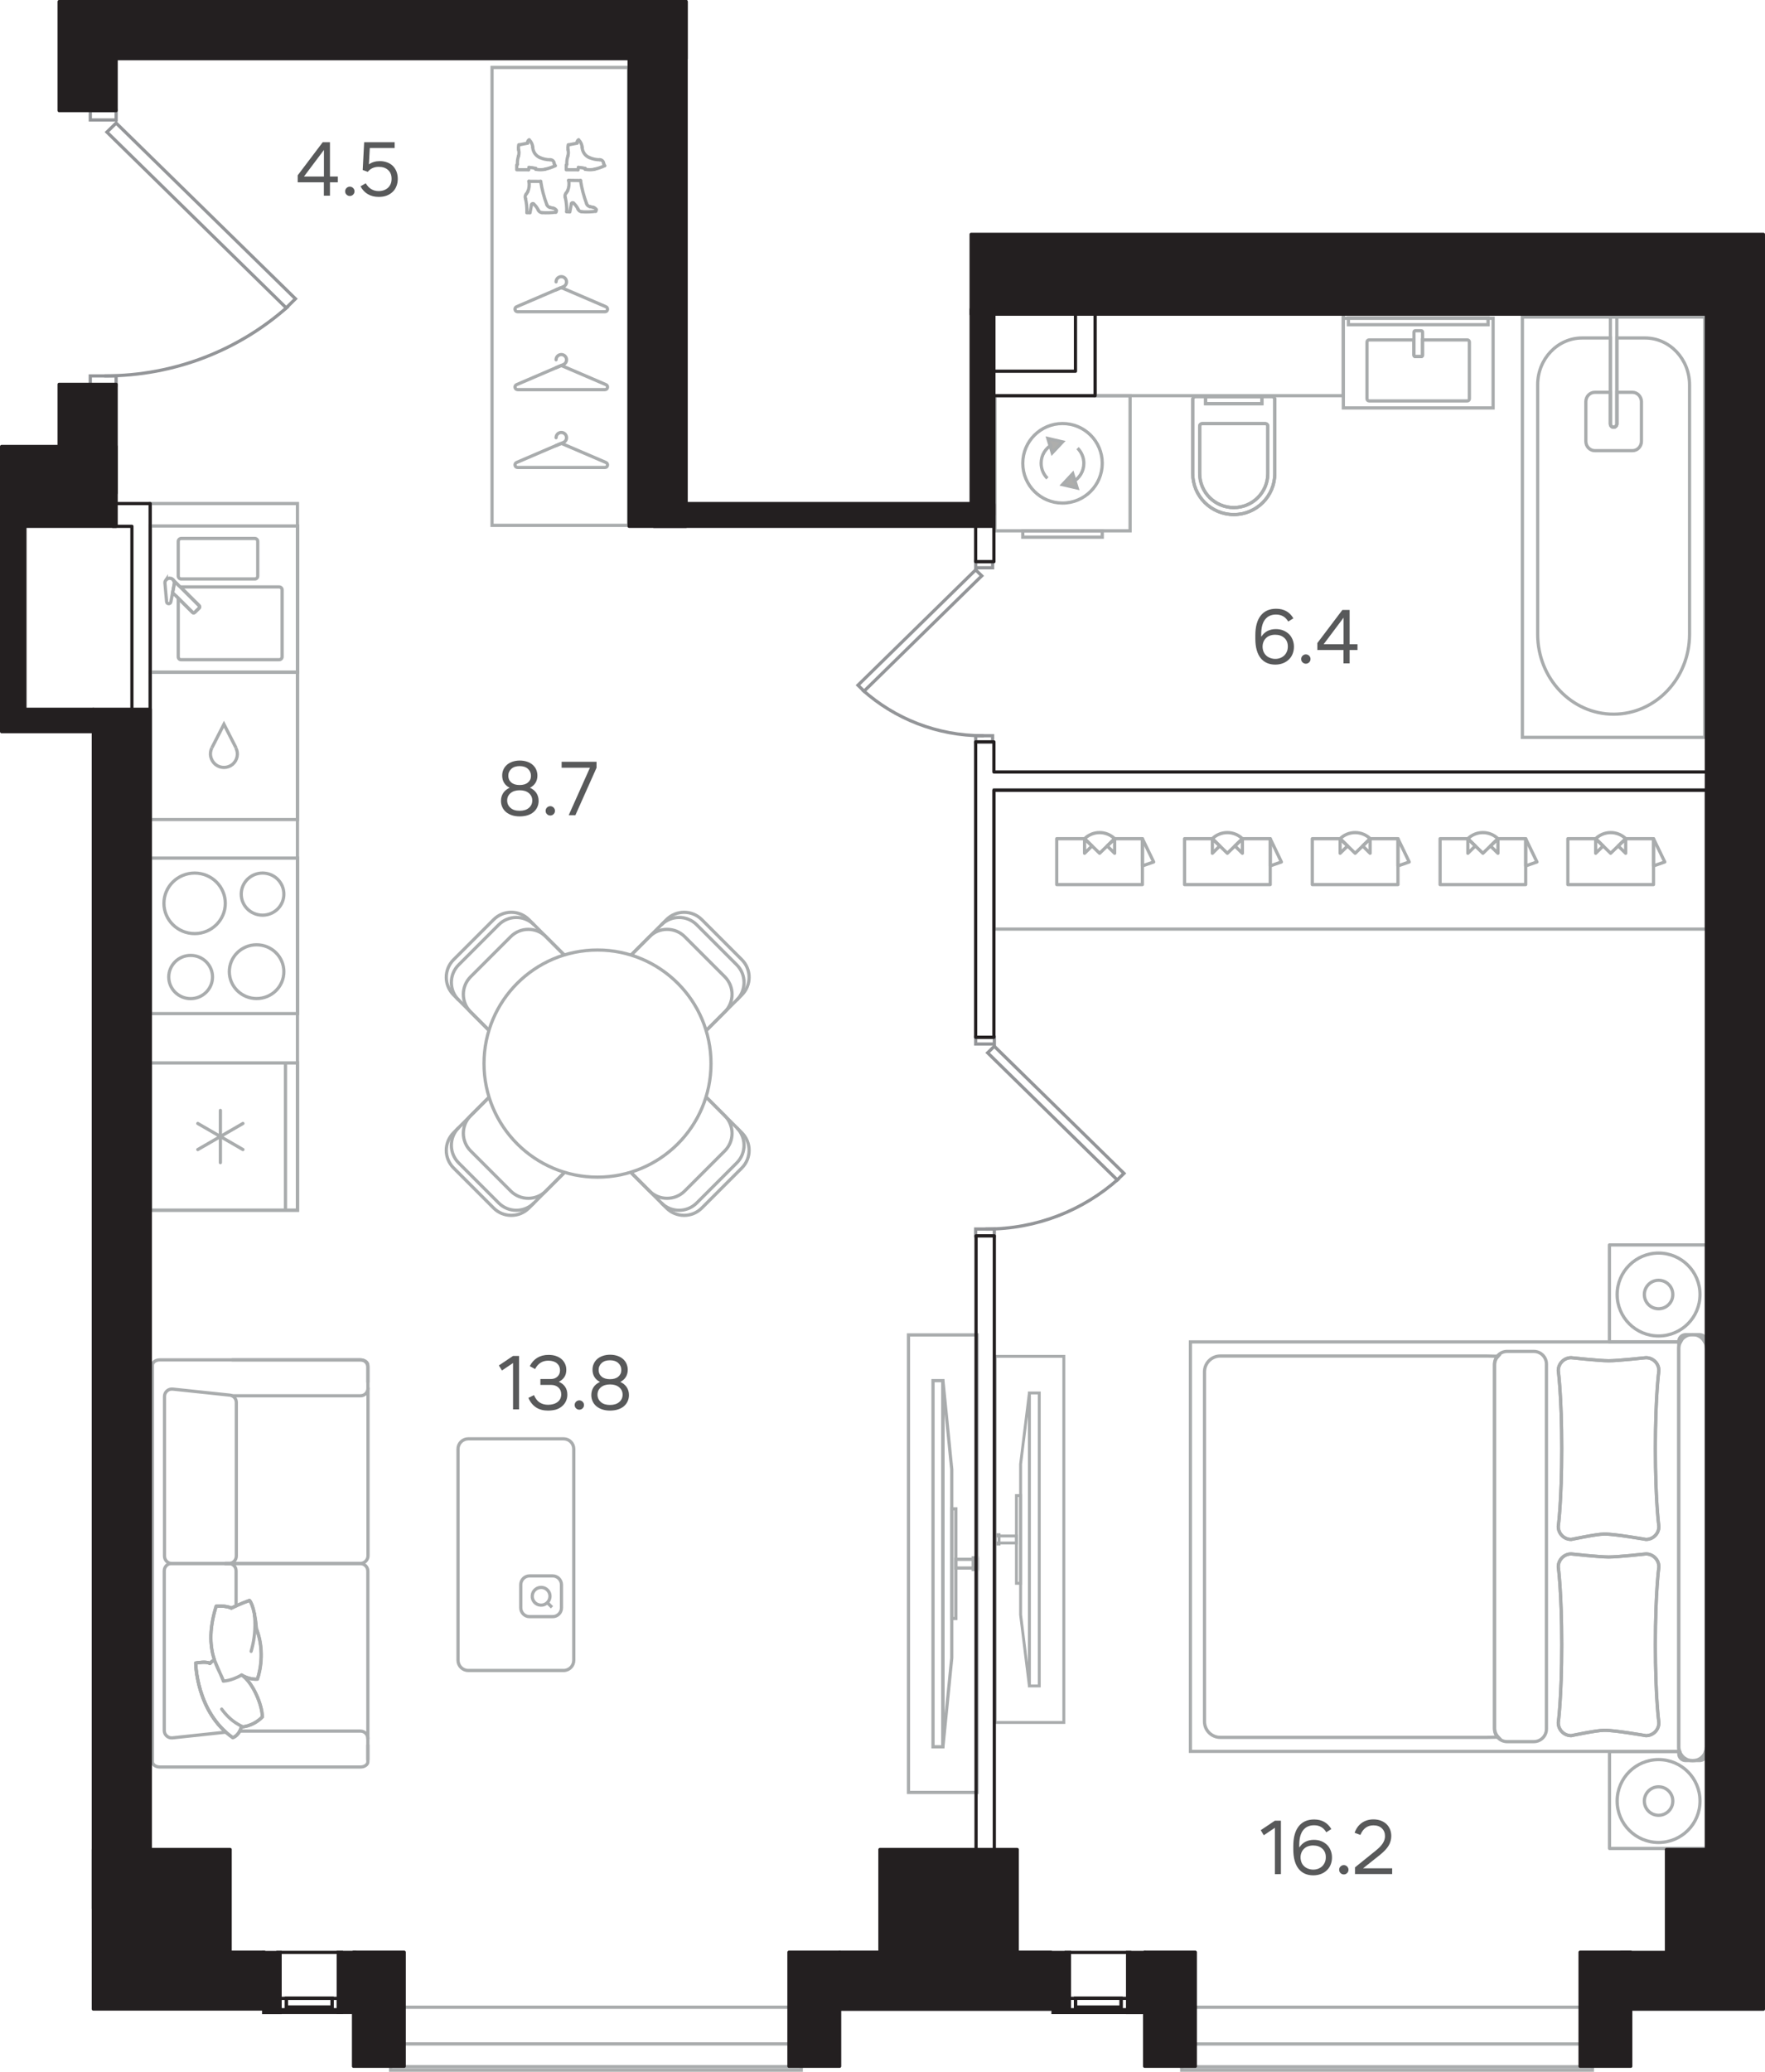 <?xml version="1.0" encoding="utf-8"?>
<!-- Generator: Adobe Illustrator 28.6.0, SVG Export Plug-In . SVG Version: 9.03 Build 54939)  -->
<svg version="1.1" xmlns="http://www.w3.org/2000/svg" xmlns:xlink="http://www.w3.org/1999/xlink" x="0px" y="0px"
	 viewBox="0 0 219.42 257.4" style="enable-background:new 0 0 219.42 257.4;" xml:space="preserve">
<g id="stairs_elevator">
</g>
<g id="type-color" style="display:none;">
	<rect x="146.91" y="240" style="display:inline;fill:#E8F0DA;" width="51.05" height="9.38"/>
	<polygon style="display:inline;fill:#E8F0DA;" points="20.64,65.11 78.15,65.11 78.15,7 28.55,7 28.55,10.41 14.38,10.41 
		14.38,19.62 44.14,19.62 44.14,20.75 14.38,20.75 14.38,62.27 19.34,62.27 19.34,65.11 19.51,65.11 	"/>
	<path style="display:inline;fill:#E8F0DA;" d="M74.74,133.25L74.74,133.25l0.27-0.03L74.74,133.25z M98.49,241.9h11.55v-12.4h11.2
		v-96.37H19.34l0.11,96.37h8.39v12.4h22.89H98.49z"/>
	<polygon style="display:inline;fill:#E8F0DA;" points="125.62,241.9 207.82,241.9 207.82,229.5 212.07,229.5 212.07,103.37 
		123.5,103.37 123.5,129.45 149.01,129.45 149.01,130.58 123.5,130.58 123.5,229.5 125.62,229.5 125.62,240.84 	"/>
	<path style="display:inline;fill:#E8F0DA;" d="M205.75,47.25h6.32v-8.5h-75.82v8.5h50.87H205.75z M173.73,52.33L173.73,52.33
		l0-0.25L173.73,52.33z M123.54,101.11h88.53V48.67h-87.16v8.22h-0.57v-8.22h-0.85l0.01,52.44H123.54z"/>
	<path style="display:inline;fill:#E8F0DA;" d="M60.96,112.98L60.96,112.98L60.96,112.98L60.96,112.98z M87.68,112.98L87.68,112.98
		l0-0.14L87.68,112.98z M74.43,133.13h46.8V70.78h-19.27v-1.13h19.27v-4.53L19.34,65.12v0.84h8.22v0.57h-8.22v66.61H74.4H74.43z"/>
	<rect x="14.44" y="6.86" style="display:inline;fill:#E8F0DA;" width="65.87" height="81.73"/>
	<rect x="0.2" y="62.56" style="display:inline;fill:#E8F0DA;" width="60.76" height="27.11"/>
	<rect x="123.56" y="38.43" style="display:inline;fill:#E8F0DA;" width="91.41" height="164.38"/>
	<rect x="88.93" y="66.17" style="display:inline;fill:#E8F0DA;" width="121.57" height="176.39"/>
	<rect x="27.4" y="224.81" style="display:inline;fill:#E8F0DA;" width="85.55" height="17.74"/>
	<rect x="47.1" y="213.44" style="display:inline;fill:#E8F0DA;" width="57.28" height="36.19"/>
</g>
<g id="bath">
	<g id="XMLID_00000153665911867575946880000000658771834744849343_">
		<g>
			<path style="fill:none;stroke:#A9ACAD;stroke-width:0.4;stroke-miterlimit:10;" d="M204.5,41.99H201v10.67
				c0,0.23-0.18,0.42-0.4,0.42c-0.22,0-0.4-0.19-0.4-0.42V41.99h-3.51c-3.05,0-5.53,2.6-5.53,5.81v31c0,5.48,4.22,9.93,9.44,9.93
				c5.21,0,9.44-4.44,9.44-9.93v-31C210.03,44.6,207.56,41.99,204.5,41.99z"/>
			<path style="fill:none;stroke:#A9ACAD;stroke-width:0.4;stroke-miterlimit:10;" d="M200.2,52.66V39.39h0.8v13.27
				c0,0.23-0.18,0.42-0.4,0.42C200.38,53.08,200.2,52.89,200.2,52.66z"/>
			
				<rect x="189.26" y="39.39" style="fill:none;stroke:#A9ACAD;stroke-width:0.4;stroke-miterlimit:10;" width="22.67" height="52.22"/>
			<path style="fill:none;stroke:#A9ACAD;stroke-width:0.4;stroke-miterlimit:10;" d="M202.94,48.74H201v3.92
				c0,0.23-0.18,0.42-0.4,0.42c-0.22,0-0.4-0.19-0.4-0.42v-3.92h-1.94c-0.61,0-1.11,0.52-1.11,1.16v4.93c0,0.64,0.5,1.16,1.11,1.16
				h4.69c0.61,0,1.11-0.52,1.11-1.16l0-4.93C204.05,49.26,203.55,48.74,202.94,48.74z"/>
		</g>
	</g>
	<g>
		<g>
			<g>
				
					<rect x="167.63" y="39.49" style="fill:none;stroke:#A9ACAD;stroke-width:0.4;stroke-miterlimit:10;" width="17.36" height="0.85"/>
				<path style="fill:none;stroke:#A9ACAD;stroke-width:0.4;stroke-miterlimit:10;" d="M182.41,42.23h-5.57v1.9
					c0,0.09-0.07,0.17-0.17,0.17h-0.73c-0.09,0-0.17-0.08-0.17-0.17v-1.9h-5.57c-0.14,0-0.26,0.12-0.26,0.26v7.06
					c0,0.14,0.12,0.26,0.26,0.26h12.21c0.14,0,0.26-0.11,0.26-0.26v-7.06C182.67,42.35,182.56,42.23,182.41,42.23z"/>
				<path style="fill:none;stroke:#A9ACAD;stroke-width:0.4;stroke-miterlimit:10;" d="M176.68,44.3h-0.73
					c-0.09,0-0.17-0.08-0.17-0.17v-2.87c0-0.1,0.08-0.17,0.17-0.17h0.73c0.1,0,0.17,0.08,0.17,0.17v2.87
					C176.85,44.23,176.77,44.3,176.68,44.3z"/>
			</g>
		</g>
		<g>
			<g>
				
					<rect x="167" y="39.54" style="fill:none;stroke:#A9ACAD;stroke-width:0.4;stroke-miterlimit:10;" width="18.62" height="11.14"/>
			</g>
		</g>
	</g>
	<g>
		<g>
			<path style="fill:none;stroke:#A9ACAD;stroke-width:0.4;stroke-miterlimit:10;" d="M153.38,63.93L153.38,63.93
				c2.82,0,5.1-2.28,5.1-5.1v-9.19c0-0.21-0.17-0.38-0.38-0.38l-9.44,0c-0.21,0-0.38,0.17-0.38,0.38l0,9.19
				C148.27,61.64,150.56,63.93,153.38,63.93"/>
			<path style="fill:none;stroke:#A9ACAD;stroke-width:0.4;stroke-miterlimit:10;" d="M153.38,63.06L153.38,63.06
				c2.34,0,4.23-1.89,4.23-4.23v-5.89c0-0.18-0.14-0.31-0.32-0.31h-7.83c-0.18,0-0.32,0.14-0.32,0.31v5.89
				C149.14,61.17,151.04,63.06,153.38,63.06"/>
			
				<rect x="149.88" y="49.26" style="fill:none;stroke:#A9ACAD;stroke-width:0.4;stroke-miterlimit:10;" width="6.99" height="0.89"/>
			<path style="fill:none;stroke:#A9ACAD;stroke-width:0.4;stroke-miterlimit:10;" d="M153.38,63.93L153.38,63.93
				c2.82,0,5.1-2.28,5.1-5.1v-9.19c0-0.21-0.17-0.38-0.38-0.38l-9.44,0c-0.21,0-0.38,0.17-0.38,0.38l0,9.19
				C148.27,61.64,150.56,63.93,153.38,63.93z"/>
			<path style="fill:none;stroke:#A9ACAD;stroke-width:0.4;stroke-miterlimit:10;" d="M153.38,63.06L153.38,63.06
				c2.34,0,4.23-1.89,4.23-4.23v-5.89c0-0.18-0.14-0.31-0.32-0.31h-7.83c-0.18,0-0.32,0.14-0.32,0.31v5.89
				C149.14,61.17,151.04,63.06,153.38,63.06z"/>
			
				<rect x="149.88" y="49.26" style="fill:none;stroke:#A9ACAD;stroke-width:0.4;stroke-miterlimit:10;" width="6.99" height="0.89"/>
		</g>
	</g>
	<g>
		<g>
			
				<rect x="123.7" y="49.16" style="fill:none;stroke:#A9ACAD;stroke-width:0.4;stroke-miterlimit:10;" width="16.79" height="16.79"/>
			<g>
				<polygon style="fill:#AEAEAC;stroke:#A9ACAD;stroke-width:0.4;stroke-miterlimit:10;" points="133.91,60.63 132.09,60.21 
					133.36,58.85 				"/>
				<polygon style="fill:#AEAEAC;stroke:#A9ACAD;stroke-width:0.4;stroke-miterlimit:10;" points="130.27,54.48 132.09,54.9 
					130.81,56.26 				"/>
				<path style="fill:none;stroke:#A9ACAD;stroke-width:0.4;stroke-miterlimit:10;" d="M137.03,57.56c0-2.73-2.21-4.94-4.94-4.94
					c-2.72,0-4.94,2.21-4.94,4.94c0,2.73,2.21,4.94,4.94,4.94C134.82,62.5,137.03,60.28,137.03,57.56z"/>
				<path style="fill:none;stroke:#A9ACAD;stroke-width:0.4;stroke-miterlimit:10;" d="M133.39,59.87c0.81-0.46,1.35-1.32,1.35-2.31
					c0-0.73-0.3-1.4-0.78-1.88"/>
				<path style="fill:none;stroke:#A9ACAD;stroke-width:0.4;stroke-miterlimit:10;" d="M130.78,55.24
					c-0.81,0.46-1.35,1.32-1.35,2.31c0,0.73,0.3,1.4,0.78,1.88"/>
			</g>
			
				<rect x="127.15" y="65.95" style="fill:none;stroke:#A9ACAD;stroke-width:0.4;stroke-miterlimit:10;" width="9.88" height="0.79"/>
		</g>
	</g>
	
		<rect x="136.14" y="39.03" style="fill:none;stroke:#A9ACAD;stroke-width:0.4;stroke-miterlimit:10;" width="30.86" height="10.13"/>
</g>
<g id="kitchen">
	<g>
		<g>
			
				<rect x="18.69" y="106.61" style="fill:none;stroke:#A9ACAD;stroke-width:0.4;stroke-miterlimit:10;" width="18.3" height="19.32"/>
			<g>
				<path style="fill:none;stroke:#A9ACAD;stroke-width:0.4;stroke-miterlimit:10;" d="M26.42,121.38c0,1.48-1.22,2.69-2.72,2.69
					c-1.5,0-2.72-1.2-2.72-2.69c0-1.48,1.22-2.68,2.72-2.68C25.2,118.7,26.42,119.9,26.42,121.38z"/>
				<path style="fill:none;stroke:#A9ACAD;stroke-width:0.4;stroke-miterlimit:10;" d="M28.01,112.23c0,2.08-1.71,3.76-3.81,3.76
					c-2.11,0-3.82-1.69-3.82-3.76c0-2.08,1.71-3.76,3.82-3.76C26.31,108.47,28.01,110.16,28.01,112.23z"/>
				<path style="fill:none;stroke:#A9ACAD;stroke-width:0.4;stroke-miterlimit:10;" d="M35.29,111.09c0,1.44-1.19,2.61-2.65,2.61
					c-1.47,0-2.65-1.17-2.65-2.61c0-1.45,1.19-2.62,2.65-2.62C34.1,108.47,35.29,109.64,35.29,111.09z"/>
				<path style="fill:none;stroke:#A9ACAD;stroke-width:0.4;stroke-miterlimit:10;" d="M35.29,120.72c0,1.85-1.52,3.34-3.39,3.34
					c-1.87,0-3.39-1.5-3.39-3.34c0-1.85,1.52-3.34,3.39-3.34C33.77,117.38,35.29,118.88,35.29,120.72z"/>
			</g>
		</g>
	</g>
	<g>
		<g>
			
				<rect x="18.7" y="65.35" style="fill:none;stroke:#A9ACAD;stroke-width:0.4;stroke-miterlimit:10;" width="18.3" height="18.17"/>
			<path style="fill:none;stroke:#A9ACAD;stroke-width:0.4;stroke-miterlimit:10;" d="M32.04,71.57v-4.31c0-0.2-0.16-0.36-0.36-0.36
				h-9.15c-0.2,0-0.37,0.16-0.37,0.36v4.31c0,0.2,0.17,0.36,0.37,0.36h9.15C31.87,71.94,32.04,71.78,32.04,71.57z"/>
			<path style="fill:none;stroke:#A9ACAD;stroke-width:0.4;stroke-miterlimit:10;" d="M22.16,81.61v-7.29l1.78,1.77
				c0.07,0.07,0.19,0.07,0.26,0l0.58-0.57c0.07-0.07,0.07-0.18,0-0.26l-2.32-2.31c0.03-0.01,0.05-0.03,0.07-0.03h12.17
				c0.2,0,0.37,0.16,0.37,0.36v8.32c0,0.2-0.16,0.36-0.37,0.36H22.52C22.32,81.97,22.16,81.81,22.16,81.61z"/>
			<g>
				<path style="fill:none;stroke:#A9ACAD;stroke-width:0.4;stroke-miterlimit:10;" d="M20.5,72.45c0-0.01,0-0.02,0-0.03L20.5,72.45
					z"/>
				<path style="fill:none;stroke:#A9ACAD;stroke-width:0.4;stroke-miterlimit:10;" d="M20.99,71.86c0.04-0.01,0.07-0.02,0.11-0.02
					C21.06,71.84,21.03,71.85,20.99,71.86z"/>
				<path style="fill:none;stroke:#A9ACAD;stroke-width:0.4;stroke-miterlimit:10;" d="M20.55,72.19c-0.02,0.04-0.02,0.08-0.03,0.12
					C20.53,72.27,20.53,72.23,20.55,72.19z"/>
				<path style="fill:none;stroke:#A9ACAD;stroke-width:0.4;stroke-miterlimit:10;" d="M20.63,72.07c0.02-0.02,0.02-0.04,0.04-0.06
					c0,0,0.01,0,0.01-0.01C20.66,72.03,20.65,72.05,20.63,72.07z"/>
				<path style="fill:none;stroke:#A9ACAD;stroke-width:0.4;stroke-miterlimit:10;" d="M21.48,72c0.01,0.01,0.02,0.01,0.02,0.02
					l0.01,0.01C21.5,72.01,21.49,72.01,21.48,72z"/>
				<path style="fill:none;stroke:#A9ACAD;stroke-width:0.4;stroke-miterlimit:10;" d="M23.94,76.09l-2.48-2.46l0.22-1.17
					c0.01-0.16-0.05-0.3-0.15-0.41l3.24,3.22c0.07,0.07,0.07,0.19,0,0.26l-0.58,0.57C24.13,76.16,24.01,76.16,23.94,76.09z"/>
				<path style="fill:none;stroke:#A9ACAD;stroke-width:0.4;stroke-miterlimit:10;" d="M20.87,71.88c-0.02,0.01-0.04,0.03-0.06,0.04
					C20.83,71.91,20.85,71.89,20.87,71.88z"/>
				<path style="fill:none;stroke:#A9ACAD;stroke-width:0.4;stroke-miterlimit:10;" d="M21.32,71.89c-0.03-0.01-0.06-0.01-0.09-0.02
					C21.26,71.88,21.29,71.88,21.32,71.89z"/>
			</g>
			<path style="fill:none;stroke:#A9ACAD;stroke-width:0.4;stroke-miterlimit:10;" d="M20.71,74.76c0.03,0.31,0.47,0.33,0.53,0.02
				l0.44-2.33c0.02-0.33-0.24-0.6-0.56-0.61c-0.32-0.02-0.6,0.23-0.62,0.56L20.71,74.76z"/>
		</g>
	</g>
	<g>
		<g>
			
				<rect x="18.69" y="132.06" style="fill:none;stroke:#A9ACAD;stroke-width:0.4;stroke-miterlimit:10;" width="18.29" height="18.29"/>
			<line style="fill:none;stroke:#A9ACAD;stroke-width:0.4;stroke-miterlimit:10;" x1="35.49" y1="132.06" x2="35.49" y2="150.36"/>
			
				<line style="fill:none;stroke:#A9ACAD;stroke-width:0.4;stroke-linecap:round;stroke-linejoin:round;stroke-miterlimit:10;" x1="27.4" y1="137.96" x2="27.4" y2="144.44"/>
			
				<line style="fill:none;stroke:#A9ACAD;stroke-width:0.4;stroke-linecap:round;stroke-linejoin:round;stroke-miterlimit:10;" x1="24.59" y1="139.58" x2="30.2" y2="142.82"/>
			
				<line style="fill:none;stroke:#A9ACAD;stroke-width:0.4;stroke-linecap:round;stroke-linejoin:round;stroke-miterlimit:10;" x1="30.2" y1="139.58" x2="24.59" y2="142.82"/>
		</g>
	</g>
	<polygon style="fill:none;stroke:#A9ACAD;stroke-width:0.4;stroke-miterlimit:10;" points="18.69,62.56 36.98,62.56 36.98,126.38 
		36.98,126.38 36.98,150.36 36.98,150.36 32.69,150.36 18.69,150.36 	"/>
	<g id="XMLID_00000166640707087432196960000016689322308515156875_">
		<g>
			
				<rect x="18.69" y="83.52" style="fill:none;stroke:#A9ACAD;stroke-width:0.4;stroke-miterlimit:10;" width="18.29" height="18.3"/>
			<g>
				<path style="fill:none;stroke:#A9ACAD;stroke-width:0.4;stroke-miterlimit:10;" d="M26.34,92.92c-0.36,0.7-0.16,1.55,0.45,2.06
					c0.61,0.49,1.48,0.49,2.1,0c0.61-0.51,0.8-1.36,0.43-2.06"/>
				<polyline style="fill:none;stroke:#A9ACAD;stroke-width:0.4;stroke-miterlimit:10;" points="26.34,92.91 27.84,89.98 
					29.34,92.91 				"/>
			</g>
		</g>
	</g>
</g>
<g id="furniture">
	<g>
		<g>
			<path style="fill:none;stroke:#A9ACAD;stroke-width:0.4;stroke-miterlimit:10;" d="M193.72,194.67c0,0,0.43,3.07,0.43,9.68
				c0,6.6-0.43,9.68-0.43,9.68c0,0.89,0.72,1.61,1.61,1.61c0,0,3.05-0.65,4.08-0.67c1.31-0.02,5.21,0.67,5.21,0.67
				c0.89,0,1.61-0.72,1.61-1.61c0,0-0.44-3.07-0.44-9.68c0-6.6,0.44-9.68,0.44-9.68c0-0.89-0.72-1.61-1.61-1.61
				c0,0-3.47,0.38-4.63,0.38c-1.17,0-4.67-0.38-4.67-0.38C194.44,193.06,193.72,193.78,193.72,194.67"/>
			<path style="fill:none;stroke:#A9ACAD;stroke-width:0.4;stroke-miterlimit:10;" d="M193.72,170.29c0,0,0.43,3.07,0.43,9.68
				c0,6.6-0.43,9.68-0.43,9.68c0,0.89,0.72,1.61,1.61,1.61c0,0,3.05-0.65,4.08-0.67c1.31-0.02,5.21,0.67,5.21,0.67
				c0.89,0,1.61-0.72,1.61-1.61c0,0-0.44-3.07-0.44-9.68c0-6.6,0.44-9.68,0.44-9.68c0-0.89-0.72-1.61-1.61-1.61
				c0,0-3.47,0.38-4.63,0.38c-1.17,0-4.67-0.38-4.67-0.38C194.44,168.68,193.72,169.4,193.72,170.29"/>
			<path style="fill:none;stroke:#A9ACAD;stroke-width:0.4;stroke-miterlimit:10;" d="M185.8,169.58v45.1
				c0,0.44,0.18,0.84,0.46,1.14l-1.43,0.03h-33.13c-1.08,0-1.96-0.88-1.96-1.96v-43.46c0-1.08,0.88-1.96,1.96-1.96h33.13l1.4,0.03
				C185.96,168.79,185.8,169.16,185.8,169.58z"/>
			<path style="fill:none;stroke:#A9ACAD;stroke-width:0.4;stroke-miterlimit:10;" d="M187.36,167.9h3.32c0.86,0,1.57,0.7,1.57,1.57
				v45.34c0,0.86-0.7,1.57-1.57,1.57h-3.32c-0.86,0-1.57-0.7-1.57-1.57v-45.34C185.8,168.6,186.5,167.9,187.36,167.9z"/>
			<path style="fill:none;stroke:#A9ACAD;stroke-width:0.4;stroke-linecap:round;stroke-linejoin:round;stroke-miterlimit:10;" d="
				M212.14,166.72h-0.22c-0.28-0.53-0.82-0.91-1.47-0.91h-0.08c-0.64,0-1.19,0.37-1.47,0.91h-8.82v-12.05h12.05V166.72z"/>
			<path style="fill:none;stroke:#A9ACAD;stroke-width:0.4;stroke-linecap:round;stroke-linejoin:round;stroke-miterlimit:10;" d="
				M210.38,218.74h0.08c0.74,0,1.35-0.48,1.57-1.14h0.11v12.05h-12.05V217.6h8.72C209.04,218.25,209.65,218.74,210.38,218.74z"/>
			<g>
				<path style="fill:none;stroke:#A9ACAD;stroke-width:0.4;stroke-miterlimit:10;" d="M212.14,217.05v0.54h-0.11
					C212.09,217.42,212.14,217.25,212.14,217.05z"/>
				<path style="fill:none;stroke:#A9ACAD;stroke-width:0.4;stroke-miterlimit:10;" d="M211.93,166.72h0.21v0.78
					C212.14,167.21,212.06,166.96,211.93,166.72z"/>
				<path style="fill:none;stroke:#A9ACAD;stroke-width:0.4;stroke-miterlimit:10;" d="M208.7,167.5v49.55
					c0,0.19,0.05,0.37,0.11,0.54h-60.82v-50.87l60.93,0C208.79,166.96,208.7,167.22,208.7,167.5z"/>
			</g>
			<path style="fill:none;stroke:#A9ACAD;stroke-width:0.4;stroke-miterlimit:10;" d="M209.54,165.82h1.76
				c0.46,0,0.84,0.38,0.84,0.84v51.23c0,0.46-0.38,0.84-0.84,0.84h-1.76c-0.46,0-0.84-0.38-0.84-0.84v-51.23
				C208.7,166.19,209.08,165.82,209.54,165.82z"/>
			<path style="fill:none;stroke:#A9ACAD;stroke-width:0.4;stroke-miterlimit:10;" d="M206.19,218.61c2.84,0,5.15,2.31,5.15,5.15
				c0,2.85-2.31,5.15-5.15,5.15c-2.85,0-5.15-2.31-5.15-5.15C201.04,220.91,203.35,218.61,206.19,218.61z"/>
			<path style="fill:none;stroke:#A9ACAD;stroke-width:0.4;stroke-miterlimit:10;" d="M206.19,221.99c0.98,0,1.77,0.79,1.77,1.77
				c0,0.98-0.79,1.77-1.77,1.77c-0.98,0-1.77-0.79-1.77-1.77C204.42,222.78,205.21,221.99,206.19,221.99z"/>
			<path style="fill:none;stroke:#A9ACAD;stroke-width:0.4;stroke-miterlimit:10;" d="M206.19,155.68c2.84,0,5.15,2.31,5.15,5.15
				c0,2.85-2.31,5.15-5.15,5.15c-2.85,0-5.15-2.31-5.15-5.15C201.04,157.99,203.35,155.68,206.19,155.68z"/>
			<path style="fill:none;stroke:#A9ACAD;stroke-width:0.4;stroke-miterlimit:10;" d="M206.19,159.06c0.98,0,1.77,0.79,1.77,1.77
				c0,0.98-0.79,1.77-1.77,1.77c-0.98,0-1.77-0.79-1.77-1.77C204.42,159.86,205.21,159.06,206.19,159.06z"/>
			<path style="fill:none;stroke:#A9ACAD;stroke-width:0.4;stroke-miterlimit:10;" d="M193.72,194.67c0,0,0.43,3.07,0.43,9.68
				c0,6.6-0.43,9.68-0.43,9.68c0,0.89,0.72,1.61,1.61,1.61c0,0,3.05-0.65,4.08-0.67c1.31-0.02,5.21,0.67,5.21,0.67
				c0.89,0,1.61-0.72,1.61-1.61c0,0-0.44-3.07-0.44-9.68c0-6.6,0.44-9.68,0.44-9.68c0-0.89-0.72-1.61-1.61-1.61
				c0,0-3.47,0.38-4.63,0.38c-1.17,0-4.67-0.38-4.67-0.38C194.44,193.06,193.72,193.78,193.72,194.67z"/>
			<path style="fill:none;stroke:#A9ACAD;stroke-width:0.4;stroke-miterlimit:10;" d="M193.72,170.29c0,0,0.43,3.07,0.43,9.68
				c0,6.6-0.43,9.68-0.43,9.68c0,0.89,0.72,1.61,1.61,1.61c0,0,3.05-0.65,4.08-0.67c1.31-0.02,5.21,0.67,5.21,0.67
				c0.89,0,1.61-0.72,1.61-1.61c0,0-0.44-3.07-0.44-9.68c0-6.6,0.44-9.68,0.44-9.68c0-0.89-0.72-1.61-1.61-1.61
				c0,0-3.47,0.38-4.63,0.38c-1.17,0-4.67-0.38-4.67-0.38C194.44,168.68,193.72,169.4,193.72,170.29z"/>
		</g>
	</g>
	<g>
		<g>
			<path style="fill:none;stroke:#A9ACAD;stroke-width:0.4;stroke-linecap:round;stroke-linejoin:round;stroke-miterlimit:10;" d="
				M45.73,171.71v-2.11c0-0.36-0.41-0.65-0.92-0.65H19.87c-0.51,0-0.92,0.29-0.92,0.65l0,49.28c0,0.36,0.41,0.65,0.92,0.65h24.94
				c0.51,0,0.92-0.29,0.92-0.65v-2.06"/>
			<path style="fill:none;stroke:#A9ACAD;stroke-width:0.4;stroke-linecap:round;stroke-linejoin:round;stroke-miterlimit:10;" d="
				M45.75,172.49v20.79c0,0.53-0.43,0.96-0.96,0.96H28.01"/>
			<path style="fill:none;stroke:#A9ACAD;stroke-width:0.4;stroke-linecap:round;stroke-linejoin:round;stroke-miterlimit:10;" d="
				M45.73,215.99V195.2c0-0.53-0.43-0.95-0.96-0.95H27.99"/>
			<path style="fill:none;stroke:#A9ACAD;stroke-width:0.4;stroke-linecap:round;stroke-linejoin:round;stroke-miterlimit:10;" d="
				M28.86,173.41h15.96c0.51,0,0.92-0.41,0.92-0.92v-2.62c0-0.51-0.41-0.92-0.92-0.92H28.86"/>
			<path style="fill:none;stroke:#A9ACAD;stroke-width:0.4;stroke-linecap:round;stroke-linejoin:round;stroke-miterlimit:10;" d="
				M29.38,193.32v-19.08c0-0.47-0.36-0.87-0.82-0.91l-7.09-0.75c-0.54-0.06-1.02,0.37-1.02,0.91v19.84c0,0.51,0.41,0.92,0.92,0.92
				h7.09C28.97,194.24,29.38,193.83,29.38,193.32z"/>
			<path style="fill:none;stroke:#A9ACAD;stroke-width:0.4;stroke-linecap:round;stroke-linejoin:round;stroke-miterlimit:10;" d="
				M28.76,199.79c-0.74-0.36-1.89-0.23-1.89-0.23c-0.97,3.12-0.7,5.2-0.21,6.67c0,0-0.02,0.01-0.05,0.03
				c-0.11,0.06-0.35,0.21-0.52,0.41c-0.09-0.08-0.24-0.12-0.43-0.14c-0.54-0.06-1.33,0.08-1.33,0.08s0,0.02,0,0.07
				c0,0.09,0.01,0.27,0.03,0.51c0.1,1.11,0.49,3.61,1.94,5.9c0.47,0.74,1.06,1.46,1.78,2.11l-6.64,0.71
				c-0.54,0.06-1.02-0.37-1.02-0.91v-19.84c0-0.51,0.41-0.92,0.92-0.92h7.09c0.51,0,0.92,0.41,0.92,0.92v4.35
				C29.17,199.6,28.96,199.7,28.76,199.79z"/>
			<g>
				<g>
					
						<path style="fill:none;stroke:#A9ACAD;stroke-width:0.4;stroke-linecap:round;stroke-linejoin:round;stroke-miterlimit:10;" d="
						M28.76,199.79c-0.74-0.36-1.89-0.23-1.89-0.23c-1.75,5.65,0.53,7.91,0.9,9.29l-1.11-2.61c0,0-0.35,0.17-0.57,0.44
						c-0.36-0.32-1.75-0.06-1.75-0.06s0.07,6.09,4.61,9.27c0.86-0.33,1.06-1.33,1.06-1.33s1.38,0,2.61-1.24
						c0-1.56-1.27-4.41-2.57-5.21c0,0,0.89,0.58,1.96,0.51c0.46-1.35,0.83-3.83-0.13-6.29c-0.25-3-0.86-3.49-0.86-3.49
						S29.78,199.29,28.76,199.79z"/>
					
						<path style="fill:none;stroke:#A9ACAD;stroke-width:0.4;stroke-linecap:round;stroke-linejoin:round;stroke-miterlimit:10;" d="
						M27.77,208.85c0,0,0.87,0.03,2.28-0.75"/>
					
						<path style="fill:none;stroke:#A9ACAD;stroke-width:0.4;stroke-linecap:round;stroke-linejoin:round;stroke-miterlimit:10;" d="
						M26.87,199.56c0,0,1.16-0.12,1.89,0.23c1.02-0.51,2.24-0.96,2.24-0.96s0.61,0.49,0.86,3.49c0.96,2.46,0.59,4.95,0.13,6.29
						c-1.07,0.07-1.96-0.51-1.96-0.51c1.3,0.79,2.58,3.65,2.57,5.21c-1.23,1.24-2.61,1.24-2.61,1.24s-0.2,1-1.06,1.33
						c-4.54-3.17-4.61-9.27-4.61-9.27s1.39-0.26,1.75,0.06c0.22-0.27,0.57-0.44,0.57-0.44"/>
				</g>
				<path style="fill:none;stroke:#A9ACAD;stroke-width:0.4;stroke-linecap:round;stroke-linejoin:round;stroke-miterlimit:10;" d="
					M31.22,205.16c0.3-1.03,0.53-2.32,0.47-3.79c-0.01-0.31-0.04-0.61-0.07-0.9"/>
				<path style="fill:none;stroke:#A9ACAD;stroke-width:0.4;stroke-linecap:round;stroke-linejoin:round;stroke-miterlimit:10;" d="
					M27.56,212.34c0.49,0.67,1.15,1.38,2.06,1.9c0.19,0.11,0.38,0.21,0.57,0.29"/>
			</g>
			<path style="fill:none;stroke:#A9ACAD;stroke-width:0.4;stroke-linecap:round;stroke-linejoin:round;stroke-miterlimit:10;" d="
				M29.81,215.07h15c0.51,0,0.92,0.41,0.92,0.92v2.62"/>
		</g>
	</g>
	<g>
		<g>
			<path style="fill:none;stroke:#A9ACAD;stroke-width:0.4;stroke-miterlimit:10;" d="M91.59,140.1c1.21,1.21,1.21,3.17,0,4.38
				l-4.98,4.98c-1.21,1.21-3.17,1.21-4.38,0"/>
			<path style="fill:none;stroke:#A9ACAD;stroke-width:0.4;stroke-miterlimit:10;" d="M78.49,145.72l2.25,2.25
				c1.21,1.21,3.17,1.21,4.38,0l4.98-4.98c1.21-1.21,1.21-3.17,0-4.38l-2.25-2.25"/>
			<path style="fill:none;stroke:#A9ACAD;stroke-width:0.4;stroke-miterlimit:10;" d="M78.49,145.72l4.37,4.37
				c1.21,1.21,3.17,1.21,4.38,0l4.98-4.98c1.21-1.21,1.21-3.17,0-4.38l-4.37-4.37"/>
		</g>
		<g>
			<path style="fill:none;stroke:#A9ACAD;stroke-width:0.4;stroke-miterlimit:10;" d="M57.02,124.25c-1.21-1.21-1.21-3.17,0-4.38
				l4.98-4.98c1.21-1.21,3.17-1.21,4.38,0"/>
			<path style="fill:none;stroke:#A9ACAD;stroke-width:0.4;stroke-miterlimit:10;" d="M70.12,118.62l-2.25-2.25
				c-1.21-1.21-3.17-1.21-4.38,0l-4.98,4.98c-1.21,1.21-1.21,3.17,0,4.38l2.25,2.25"/>
			<path style="fill:none;stroke:#A9ACAD;stroke-width:0.4;stroke-miterlimit:10;" d="M70.12,118.62l-4.37-4.37
				c-1.21-1.21-3.17-1.21-4.38,0l-4.98,4.98c-1.21,1.21-1.21,3.17,0,4.38l4.37,4.37"/>
		</g>
		<g>
			<path style="fill:none;stroke:#A9ACAD;stroke-width:0.4;stroke-miterlimit:10;" d="M66.38,149.46c-1.21,1.21-3.17,1.21-4.38,0
				l-4.98-4.98c-1.21-1.21-1.21-3.17,0-4.38"/>
			<path style="fill:none;stroke:#A9ACAD;stroke-width:0.4;stroke-miterlimit:10;" d="M60.76,136.36l-2.25,2.25
				c-1.21,1.21-1.21,3.17,0,4.38l4.98,4.98c1.21,1.21,3.17,1.21,4.38,0l2.25-2.25"/>
			<path style="fill:none;stroke:#A9ACAD;stroke-width:0.4;stroke-miterlimit:10;" d="M60.76,136.36l-4.37,4.37
				c-1.21,1.21-1.21,3.17,0,4.38l4.98,4.98c1.21,1.21,3.17,1.21,4.38,0l4.37-4.37"/>
		</g>
		<g>
			<path style="fill:none;stroke:#A9ACAD;stroke-width:0.4;stroke-miterlimit:10;" d="M82.23,114.89c1.21-1.21,3.17-1.21,4.38,0
				l4.98,4.98c1.21,1.21,1.21,3.17,0,4.38"/>
			<path style="fill:none;stroke:#A9ACAD;stroke-width:0.4;stroke-miterlimit:10;" d="M87.85,127.98l2.25-2.25
				c1.21-1.21,1.21-3.17,0-4.38l-4.98-4.98c-1.21-1.21-3.17-1.21-4.38,0l-2.25,2.25"/>
			<path style="fill:none;stroke:#A9ACAD;stroke-width:0.4;stroke-miterlimit:10;" d="M87.85,127.98l4.37-4.37
				c1.21-1.21,1.21-3.17,0-4.38l-4.98-4.98c-1.21-1.21-3.17-1.21-4.38,0l-4.37,4.37"/>
		</g>
		<circle style="fill:none;stroke:#A9ACAD;stroke-width:0.4;stroke-miterlimit:10;" cx="74.28" cy="132.14" r="14.11"/>
	</g>
	<g>
		<g>
			
				<rect x="123.59" y="98.12" style="fill:none;stroke:#A9ACAD;stroke-width:0.4;stroke-miterlimit:10;" width="88.54" height="17.31"/>
		</g>
		<g>
			<g>
				<g>
					
						<polyline style="fill:none;stroke:#A9ACAD;stroke-width:0.4;stroke-linecap:round;stroke-linejoin:round;stroke-miterlimit:10;" points="
						159.3,107.09 157.91,104.2 157.91,107.58 159.3,107.09 					"/>
					
						<polyline style="fill:none;stroke:#A9ACAD;stroke-width:0.4;stroke-linecap:round;stroke-linejoin:round;stroke-miterlimit:10;" points="
						154.45,104.2 153.52,105.1 154.45,106.01 154.45,104.2 					"/>
					
						<polyline style="fill:none;stroke:#A9ACAD;stroke-width:0.4;stroke-linecap:round;stroke-linejoin:round;stroke-miterlimit:10;" points="
						151.64,105.1 150.72,104.2 150.72,106.01 151.64,105.1 					"/>
					
						<polyline style="fill:none;stroke:#A9ACAD;stroke-width:0.4;stroke-linecap:round;stroke-linejoin:round;stroke-miterlimit:10;" points="
						147.26,104.2 147.26,109.9 157.91,109.9 157.91,104.2 154.45,104.2 152.58,106.01 150.72,104.2 147.26,104.2 					"/>
					
						<path style="fill:none;stroke:#A9ACAD;stroke-width:0.4;stroke-linecap:round;stroke-linejoin:round;stroke-miterlimit:10;" d="
						M154.45,104.2c-0.49-0.48-1.17-0.76-1.87-0.76c-0.7,0-1.37,0.27-1.87,0.76"/>
				</g>
			</g>
		</g>
		<g>
			<g>
				<g>
					
						<polyline style="fill:none;stroke:#A9ACAD;stroke-width:0.4;stroke-linecap:round;stroke-linejoin:round;stroke-miterlimit:10;" points="
						175.19,107.09 173.79,104.2 173.79,107.58 175.19,107.09 					"/>
					
						<polyline style="fill:none;stroke:#A9ACAD;stroke-width:0.4;stroke-linecap:round;stroke-linejoin:round;stroke-miterlimit:10;" points="
						170.33,104.2 169.4,105.1 170.33,106.01 170.33,104.2 					"/>
					
						<polyline style="fill:none;stroke:#A9ACAD;stroke-width:0.4;stroke-linecap:round;stroke-linejoin:round;stroke-miterlimit:10;" points="
						167.53,105.1 166.6,104.2 166.6,106.01 167.53,105.1 					"/>
					
						<polyline style="fill:none;stroke:#A9ACAD;stroke-width:0.4;stroke-linecap:round;stroke-linejoin:round;stroke-miterlimit:10;" points="
						163.14,104.2 163.14,109.9 173.79,109.9 173.79,104.2 170.33,104.2 168.47,106.01 166.6,104.2 163.14,104.2 					"/>
					
						<path style="fill:none;stroke:#A9ACAD;stroke-width:0.4;stroke-linecap:round;stroke-linejoin:round;stroke-miterlimit:10;" d="
						M170.34,104.2c-0.49-0.48-1.17-0.76-1.87-0.76s-1.37,0.27-1.87,0.76"/>
				</g>
			</g>
		</g>
		<g>
			<g>
				<g>
					
						<polyline style="fill:none;stroke:#A9ACAD;stroke-width:0.4;stroke-linecap:round;stroke-linejoin:round;stroke-miterlimit:10;" points="
						191.07,107.09 189.67,104.2 189.67,107.58 191.07,107.09 					"/>
					
						<polyline style="fill:none;stroke:#A9ACAD;stroke-width:0.4;stroke-linecap:round;stroke-linejoin:round;stroke-miterlimit:10;" points="
						186.22,104.2 185.29,105.1 186.22,106.01 186.22,104.2 					"/>
					
						<polyline style="fill:none;stroke:#A9ACAD;stroke-width:0.4;stroke-linecap:round;stroke-linejoin:round;stroke-miterlimit:10;" points="
						183.41,105.1 182.48,104.2 182.48,106.01 183.41,105.1 					"/>
					
						<polyline style="fill:none;stroke:#A9ACAD;stroke-width:0.4;stroke-linecap:round;stroke-linejoin:round;stroke-miterlimit:10;" points="
						179.03,104.2 179.03,109.9 189.67,109.9 189.67,104.2 186.22,104.2 184.35,106.01 182.48,104.2 179.03,104.2 					"/>
					
						<path style="fill:none;stroke:#A9ACAD;stroke-width:0.4;stroke-linecap:round;stroke-linejoin:round;stroke-miterlimit:10;" d="
						M186.22,104.2c-0.49-0.48-1.17-0.76-1.87-0.76s-1.37,0.27-1.87,0.76"/>
				</g>
			</g>
		</g>
		<g>
			<g>
				<g>
					
						<polyline style="fill:none;stroke:#A9ACAD;stroke-width:0.4;stroke-linecap:round;stroke-linejoin:round;stroke-miterlimit:10;" points="
						206.96,107.09 205.56,104.2 205.56,107.58 206.96,107.09 					"/>
					
						<polyline style="fill:none;stroke:#A9ACAD;stroke-width:0.4;stroke-linecap:round;stroke-linejoin:round;stroke-miterlimit:10;" points="
						202.1,104.2 201.17,105.1 202.1,106.01 202.1,104.2 					"/>
					
						<polyline style="fill:none;stroke:#A9ACAD;stroke-width:0.4;stroke-linecap:round;stroke-linejoin:round;stroke-miterlimit:10;" points="
						199.3,105.1 198.37,104.2 198.37,106.01 199.3,105.1 					"/>
					
						<polyline style="fill:none;stroke:#A9ACAD;stroke-width:0.4;stroke-linecap:round;stroke-linejoin:round;stroke-miterlimit:10;" points="
						194.91,104.2 194.91,109.9 205.56,109.9 205.56,104.2 202.1,104.2 200.23,106.01 198.37,104.2 194.91,104.2 					"/>
					
						<path style="fill:none;stroke:#A9ACAD;stroke-width:0.4;stroke-linecap:round;stroke-linejoin:round;stroke-miterlimit:10;" d="
						M202.11,104.2c-0.49-0.48-1.17-0.76-1.87-0.76s-1.37,0.27-1.87,0.76"/>
				</g>
			</g>
		</g>
		<g>
			<g>
				<g>
					
						<polyline style="fill:none;stroke:#A9ACAD;stroke-width:0.4;stroke-linecap:round;stroke-linejoin:round;stroke-miterlimit:10;" points="
						143.42,107.09 142.02,104.2 142.02,107.58 143.42,107.09 					"/>
					
						<polyline style="fill:none;stroke:#A9ACAD;stroke-width:0.4;stroke-linecap:round;stroke-linejoin:round;stroke-miterlimit:10;" points="
						138.57,104.2 137.64,105.1 138.57,106.01 138.57,104.2 					"/>
					
						<polyline style="fill:none;stroke:#A9ACAD;stroke-width:0.4;stroke-linecap:round;stroke-linejoin:round;stroke-miterlimit:10;" points="
						135.76,105.1 134.83,104.2 134.83,106.01 135.76,105.1 					"/>
					
						<polyline style="fill:none;stroke:#A9ACAD;stroke-width:0.4;stroke-linecap:round;stroke-linejoin:round;stroke-miterlimit:10;" points="
						131.37,104.2 131.37,109.9 142.02,109.9 142.02,104.2 138.57,104.2 136.7,106.01 134.83,104.2 131.37,104.2 					"/>
					
						<path style="fill:none;stroke:#A9ACAD;stroke-width:0.4;stroke-linecap:round;stroke-linejoin:round;stroke-miterlimit:10;" d="
						M138.57,104.2c-0.49-0.48-1.17-0.76-1.87-0.76s-1.37,0.27-1.87,0.76"/>
				</g>
			</g>
		</g>
	</g>
	<g>
		<g>
			<g>
				<g>
					
						<path style="fill:none;stroke:#A9ACAD;stroke-width:0.4;stroke-linecap:round;stroke-linejoin:round;stroke-miterlimit:10;" d="
						M66.92,26.11c-0.14-0.3-0.34-0.57-0.59-0.78"/>
					
						<path style="fill:none;stroke:#A9ACAD;stroke-width:0.4;stroke-linecap:round;stroke-linejoin:round;stroke-miterlimit:10;" d="
						M66.34,25.33c-0.04-0.04-0.1-0.05-0.16-0.03c-0.05,0.02-0.09,0.06-0.1,0.12"/>
					
						<polyline style="fill:none;stroke:#A9ACAD;stroke-width:0.4;stroke-linecap:round;stroke-linejoin:round;stroke-miterlimit:10;" points="
						65.5,26.42 65.89,26.44 66.08,25.42 					"/>
					
						<path style="fill:none;stroke:#A9ACAD;stroke-width:0.4;stroke-linecap:round;stroke-linejoin:round;stroke-miterlimit:10;" d="
						M65.5,26.42c0.02-0.59-0.04-1.18-0.17-1.76"/>
					
						<path style="fill:none;stroke:#A9ACAD;stroke-width:0.4;stroke-linecap:round;stroke-linejoin:round;stroke-miterlimit:10;" d="
						M65.43,24.09c-0.14,0.16-0.18,0.38-0.1,0.57"/>
					
						<path style="fill:none;stroke:#A9ACAD;stroke-width:0.4;stroke-linecap:round;stroke-linejoin:round;stroke-miterlimit:10;" d="
						M65.43,24.09c0.08-0.08,0.14-0.18,0.18-0.29"/>
					
						<path style="fill:none;stroke:#A9ACAD;stroke-width:0.4;stroke-linecap:round;stroke-linejoin:round;stroke-miterlimit:10;" d="
						M65.62,23.8c0.17-0.41,0.21-0.85,0.13-1.28"/>
					
						<line style="fill:none;stroke:#A9ACAD;stroke-width:0.4;stroke-linecap:round;stroke-linejoin:round;stroke-miterlimit:10;" x1="67.22" y1="22.54" x2="65.74" y2="22.53"/>
					
						<path style="fill:none;stroke:#A9ACAD;stroke-width:0.4;stroke-linecap:round;stroke-linejoin:round;stroke-miterlimit:10;" d="
						M67.22,22.53c0.15,0.99,0.41,1.97,0.76,2.9"/>
					
						<path style="fill:none;stroke:#A9ACAD;stroke-width:0.4;stroke-linecap:round;stroke-linejoin:round;stroke-miterlimit:10;" d="
						M67.99,25.44c0.06,0.17,0.21,0.29,0.38,0.33"/>
					
						<line style="fill:none;stroke:#A9ACAD;stroke-width:0.4;stroke-linecap:round;stroke-linejoin:round;stroke-miterlimit:10;" x1="68.8" y1="25.87" x2="68.37" y2="25.77"/>
					
						<path style="fill:none;stroke:#A9ACAD;stroke-width:0.4;stroke-linecap:round;stroke-linejoin:round;stroke-miterlimit:10;" d="
						M69.16,26.14c-0.07-0.14-0.2-0.24-0.35-0.27"/>
					
						<path style="fill:none;stroke:#A9ACAD;stroke-width:0.4;stroke-linecap:round;stroke-linejoin:round;stroke-miterlimit:10;" d="
						M69.11,26.36c0.05-0.06,0.07-0.15,0.05-0.23"/>
					
						<path style="fill:none;stroke:#A9ACAD;stroke-width:0.4;stroke-linecap:round;stroke-linejoin:round;stroke-miterlimit:10;" d="
						M67.38,26.42c0.58,0.04,1.16,0.02,1.73-0.06"/>
					
						<path style="fill:none;stroke:#A9ACAD;stroke-width:0.4;stroke-linecap:round;stroke-linejoin:round;stroke-miterlimit:10;" d="
						M66.92,26.11c0.08,0.18,0.26,0.3,0.46,0.31"/>
				</g>
				<g>
					
						<path style="fill:none;stroke:#A9ACAD;stroke-width:0.4;stroke-linecap:round;stroke-linejoin:round;stroke-miterlimit:10;" d="
						M71.87,26c-0.14-0.3-0.34-0.57-0.59-0.78"/>
					
						<path style="fill:none;stroke:#A9ACAD;stroke-width:0.4;stroke-linecap:round;stroke-linejoin:round;stroke-miterlimit:10;" d="
						M71.29,25.22c-0.04-0.04-0.1-0.05-0.16-0.03c-0.05,0.02-0.09,0.06-0.1,0.12"/>
					
						<polyline style="fill:none;stroke:#A9ACAD;stroke-width:0.4;stroke-linecap:round;stroke-linejoin:round;stroke-miterlimit:10;" points="
						70.45,26.31 70.84,26.33 71.03,25.31 					"/>
					
						<path style="fill:none;stroke:#A9ACAD;stroke-width:0.4;stroke-linecap:round;stroke-linejoin:round;stroke-miterlimit:10;" d="
						M70.45,26.31c0.02-0.59-0.04-1.18-0.17-1.76"/>
					
						<path style="fill:none;stroke:#A9ACAD;stroke-width:0.4;stroke-linecap:round;stroke-linejoin:round;stroke-miterlimit:10;" d="
						M70.38,23.98c-0.14,0.16-0.18,0.38-0.1,0.57"/>
					
						<path style="fill:none;stroke:#A9ACAD;stroke-width:0.4;stroke-linecap:round;stroke-linejoin:round;stroke-miterlimit:10;" d="
						M70.38,23.98c0.08-0.08,0.14-0.18,0.18-0.29"/>
					
						<path style="fill:none;stroke:#A9ACAD;stroke-width:0.4;stroke-linecap:round;stroke-linejoin:round;stroke-miterlimit:10;" d="
						M70.57,23.69c0.17-0.41,0.21-0.85,0.13-1.28"/>
					
						<line style="fill:none;stroke:#A9ACAD;stroke-width:0.4;stroke-linecap:round;stroke-linejoin:round;stroke-miterlimit:10;" x1="72.17" y1="22.43" x2="70.68" y2="22.41"/>
					
						<path style="fill:none;stroke:#A9ACAD;stroke-width:0.4;stroke-linecap:round;stroke-linejoin:round;stroke-miterlimit:10;" d="
						M72.17,22.42c0.15,0.99,0.41,1.97,0.76,2.9"/>
					
						<path style="fill:none;stroke:#A9ACAD;stroke-width:0.4;stroke-linecap:round;stroke-linejoin:round;stroke-miterlimit:10;" d="
						M72.93,25.33c0.06,0.17,0.21,0.29,0.38,0.33"/>
					
						<line style="fill:none;stroke:#A9ACAD;stroke-width:0.4;stroke-linecap:round;stroke-linejoin:round;stroke-miterlimit:10;" x1="73.75" y1="25.76" x2="73.31" y2="25.66"/>
					
						<path style="fill:none;stroke:#A9ACAD;stroke-width:0.4;stroke-linecap:round;stroke-linejoin:round;stroke-miterlimit:10;" d="
						M74.11,26.03c-0.07-0.14-0.2-0.24-0.35-0.27"/>
					
						<path style="fill:none;stroke:#A9ACAD;stroke-width:0.4;stroke-linecap:round;stroke-linejoin:round;stroke-miterlimit:10;" d="
						M74.06,26.25c0.05-0.06,0.07-0.15,0.05-0.23"/>
					
						<path style="fill:none;stroke:#A9ACAD;stroke-width:0.4;stroke-linecap:round;stroke-linejoin:round;stroke-miterlimit:10;" d="
						M72.33,26.31c0.58,0.04,1.16,0.02,1.73-0.06"/>
					
						<path style="fill:none;stroke:#A9ACAD;stroke-width:0.4;stroke-linecap:round;stroke-linejoin:round;stroke-miterlimit:10;" d="
						M71.87,26c0.08,0.18,0.26,0.3,0.46,0.31"/>
				</g>
			</g>
		</g>
		<g>
			<g>
				<g>
					
						<path style="fill:none;stroke:#A9ACAD;stroke-width:0.4;stroke-linecap:round;stroke-linejoin:round;stroke-miterlimit:10;" d="
						M66.61,21.03c0.38,0.08,0.78,0.08,1.16,0"/>
					
						<line style="fill:none;stroke:#A9ACAD;stroke-width:0.4;stroke-linecap:round;stroke-linejoin:round;stroke-miterlimit:10;" x1="66.6" y1="20.92" x2="66.6" y2="21.03"/>
					
						<path style="fill:none;stroke:#A9ACAD;stroke-width:0.4;stroke-linecap:round;stroke-linejoin:round;stroke-miterlimit:10;" d="
						M66.6,20.92c-0.28-0.07-0.56-0.11-0.84-0.12"/>
					
						<path style="fill:none;stroke:#A9ACAD;stroke-width:0.4;stroke-linecap:round;stroke-linejoin:round;stroke-miterlimit:10;" d="
						M65.76,20.8c-0.01,0.1-0.03,0.2-0.04,0.29"/>
					
						<polyline style="fill:none;stroke:#A9ACAD;stroke-width:0.4;stroke-linecap:round;stroke-linejoin:round;stroke-miterlimit:10;" points="
						64.32,20.43 64.24,20.5 64.24,21.09 65.71,21.09 					"/>
					
						<path style="fill:none;stroke:#A9ACAD;stroke-width:0.4;stroke-linecap:round;stroke-linejoin:round;stroke-miterlimit:10;" d="
						M64.45,19.41c-0.1,0.33-0.15,0.67-0.12,1.01"/>
					
						<path style="fill:none;stroke:#A9ACAD;stroke-width:0.4;stroke-linecap:round;stroke-linejoin:round;stroke-miterlimit:10;" d="
						M64.45,19.41c0.08-0.25,0.09-0.52,0.03-0.78"/>
					
						<path style="fill:none;stroke:#A9ACAD;stroke-width:0.4;stroke-linecap:round;stroke-linejoin:round;stroke-miterlimit:10;" d="
						M64.51,17.99c-0.07,0.21-0.08,0.43-0.03,0.64"/>
					
						<line style="fill:none;stroke:#A9ACAD;stroke-width:0.4;stroke-linecap:round;stroke-linejoin:round;stroke-miterlimit:10;" x1="65.59" y1="17.79" x2="64.5" y2="18"/>
					
						<path style="fill:none;stroke:#A9ACAD;stroke-width:0.4;stroke-linecap:round;stroke-linejoin:round;stroke-miterlimit:10;" d="
						M65.78,17.37c-0.15,0.08-0.23,0.25-0.19,0.41"/>
					
						<path style="fill:none;stroke:#A9ACAD;stroke-width:0.4;stroke-linecap:round;stroke-linejoin:round;stroke-miterlimit:10;" d="
						M66.24,18.33c-0.03-0.36-0.19-0.71-0.45-0.96"/>
					
						<path style="fill:none;stroke:#A9ACAD;stroke-width:0.4;stroke-linecap:round;stroke-linejoin:round;stroke-miterlimit:10;" d="
						M66.23,18.33c0.04,0.54,0.37,1.02,0.87,1.24"/>
					
						<path style="fill:none;stroke:#A9ACAD;stroke-width:0.4;stroke-linecap:round;stroke-linejoin:round;stroke-miterlimit:10;" d="
						M67.1,19.57c0.41,0.18,0.85,0.28,1.3,0.28"/>
					
						<path style="fill:none;stroke:#A9ACAD;stroke-width:0.4;stroke-linecap:round;stroke-linejoin:round;stroke-miterlimit:10;" d="
						M68.9,20.34c0-0.27-0.22-0.5-0.5-0.5"/>
					
						<line style="fill:none;stroke:#A9ACAD;stroke-width:0.4;stroke-linecap:round;stroke-linejoin:round;stroke-miterlimit:10;" x1="69.02" y1="20.59" x2="68.89" y2="20.34"/>
					
						<path style="fill:none;stroke:#A9ACAD;stroke-width:0.4;stroke-linecap:round;stroke-linejoin:round;stroke-miterlimit:10;" d="
						M67.77,21.02c0.43-0.09,0.86-0.24,1.26-0.43"/>
				</g>
				<g>
					
						<path style="fill:none;stroke:#A9ACAD;stroke-width:0.4;stroke-linecap:round;stroke-linejoin:round;stroke-miterlimit:10;" d="
						M72.75,21.03c0.38,0.08,0.78,0.08,1.16,0"/>
					
						<line style="fill:none;stroke:#A9ACAD;stroke-width:0.4;stroke-linecap:round;stroke-linejoin:round;stroke-miterlimit:10;" x1="72.74" y1="20.92" x2="72.74" y2="21.03"/>
					
						<path style="fill:none;stroke:#A9ACAD;stroke-width:0.4;stroke-linecap:round;stroke-linejoin:round;stroke-miterlimit:10;" d="
						M72.75,20.92c-0.28-0.07-0.56-0.11-0.84-0.12"/>
					
						<path style="fill:none;stroke:#A9ACAD;stroke-width:0.4;stroke-linecap:round;stroke-linejoin:round;stroke-miterlimit:10;" d="
						M71.9,20.8c-0.01,0.1-0.03,0.2-0.04,0.29"/>
					
						<polyline style="fill:none;stroke:#A9ACAD;stroke-width:0.4;stroke-linecap:round;stroke-linejoin:round;stroke-miterlimit:10;" points="
						70.46,20.43 70.39,20.5 70.39,21.09 71.86,21.09 					"/>
					
						<path style="fill:none;stroke:#A9ACAD;stroke-width:0.4;stroke-linecap:round;stroke-linejoin:round;stroke-miterlimit:10;" d="
						M70.59,19.41c-0.1,0.33-0.15,0.67-0.12,1.01"/>
					
						<path style="fill:none;stroke:#A9ACAD;stroke-width:0.4;stroke-linecap:round;stroke-linejoin:round;stroke-miterlimit:10;" d="
						M70.59,19.41c0.08-0.25,0.09-0.52,0.03-0.78"/>
					
						<path style="fill:none;stroke:#A9ACAD;stroke-width:0.4;stroke-linecap:round;stroke-linejoin:round;stroke-miterlimit:10;" d="
						M70.66,17.99c-0.07,0.21-0.08,0.43-0.03,0.64"/>
					
						<line style="fill:none;stroke:#A9ACAD;stroke-width:0.4;stroke-linecap:round;stroke-linejoin:round;stroke-miterlimit:10;" x1="71.74" y1="17.79" x2="70.65" y2="18"/>
					
						<path style="fill:none;stroke:#A9ACAD;stroke-width:0.4;stroke-linecap:round;stroke-linejoin:round;stroke-miterlimit:10;" d="
						M71.93,17.37c-0.15,0.08-0.23,0.25-0.19,0.41"/>
					
						<path style="fill:none;stroke:#A9ACAD;stroke-width:0.4;stroke-linecap:round;stroke-linejoin:round;stroke-miterlimit:10;" d="
						M72.38,18.33c-0.03-0.36-0.19-0.71-0.45-0.96"/>
					
						<path style="fill:none;stroke:#A9ACAD;stroke-width:0.4;stroke-linecap:round;stroke-linejoin:round;stroke-miterlimit:10;" d="
						M72.37,18.33c0.04,0.54,0.37,1.02,0.87,1.24"/>
					
						<path style="fill:none;stroke:#A9ACAD;stroke-width:0.4;stroke-linecap:round;stroke-linejoin:round;stroke-miterlimit:10;" d="
						M73.25,19.57c0.41,0.18,0.85,0.28,1.3,0.28"/>
					
						<path style="fill:none;stroke:#A9ACAD;stroke-width:0.4;stroke-linecap:round;stroke-linejoin:round;stroke-miterlimit:10;" d="
						M75.05,20.34c0-0.27-0.22-0.5-0.5-0.5"/>
					
						<line style="fill:none;stroke:#A9ACAD;stroke-width:0.4;stroke-linecap:round;stroke-linejoin:round;stroke-miterlimit:10;" x1="75.17" y1="20.59" x2="75.04" y2="20.34"/>
					
						<path style="fill:none;stroke:#A9ACAD;stroke-width:0.4;stroke-linecap:round;stroke-linejoin:round;stroke-miterlimit:10;" d="
						M73.91,21.02c0.43-0.09,0.86-0.24,1.26-0.43"/>
				</g>
			</g>
		</g>
	</g>
	<g>
		
			<rect x="61.17" y="8.38" style="fill:none;stroke:#A9ACAD;stroke-width:0.4;stroke-miterlimit:10;" width="16.97" height="56.89"/>
	</g>
	<g>
		<path style="fill:none;stroke:#A9ACAD;stroke-width:0.4;stroke-linecap:round;stroke-linejoin:round;stroke-miterlimit:10;" d="
			M75.21,58.08H64.35c-0.35,0-0.45-0.48-0.13-0.62l5.43-2.33c0.08-0.03,0.17-0.03,0.25,0l5.43,2.33
			C75.65,57.6,75.56,58.08,75.21,58.08z"/>
		<path style="fill:none;stroke:#A9ACAD;stroke-width:0.4;stroke-linecap:round;stroke-linejoin:round;stroke-miterlimit:10;" d="
			M69.09,55.38l0.96-0.41v0c0.23-0.1,0.38-0.33,0.38-0.59c0-0.36-0.29-0.65-0.65-0.65c-0.36,0-0.65,0.29-0.65,0.65"/>
	</g>
	<g>
		<path style="fill:none;stroke:#A9ACAD;stroke-width:0.4;stroke-linecap:round;stroke-linejoin:round;stroke-miterlimit:10;" d="
			M75.21,48.41H64.35c-0.35,0-0.45-0.48-0.13-0.62l5.43-2.33c0.08-0.03,0.17-0.03,0.25,0l5.43,2.33
			C75.65,47.92,75.56,48.41,75.21,48.41z"/>
		<path style="fill:none;stroke:#A9ACAD;stroke-width:0.4;stroke-linecap:round;stroke-linejoin:round;stroke-miterlimit:10;" d="
			M69.09,45.7l0.96-0.41v0c0.23-0.1,0.38-0.33,0.38-0.59c0-0.36-0.29-0.65-0.65-0.65c-0.36,0-0.65,0.29-0.65,0.65"/>
	</g>
	<g>
		<path style="fill:none;stroke:#A9ACAD;stroke-width:0.4;stroke-linecap:round;stroke-linejoin:round;stroke-miterlimit:10;" d="
			M75.21,38.73H64.35c-0.35,0-0.45-0.48-0.13-0.62l5.43-2.33c0.08-0.03,0.17-0.03,0.25,0l5.43,2.33
			C75.65,38.25,75.56,38.73,75.21,38.73z"/>
		<path style="fill:none;stroke:#A9ACAD;stroke-width:0.4;stroke-linecap:round;stroke-linejoin:round;stroke-miterlimit:10;" d="
			M69.09,36.02l0.96-0.41v0c0.23-0.1,0.38-0.33,0.38-0.59c0-0.36-0.29-0.65-0.65-0.65c-0.36,0-0.65,0.29-0.65,0.65"/>
	</g>
	<g>
		<g>
			
				<rect x="123.72" y="168.51" style="fill:none;stroke:#A9ACAD;stroke-width:0.358;stroke-miterlimit:10;" width="8.53" height="45.49"/>
			
				<rect x="127.97" y="173.06" style="fill:none;stroke:#A9ACAD;stroke-width:0.358;stroke-miterlimit:10;" width="1.23" height="36.4"/>
			<polygon style="fill:none;stroke:#A9ACAD;stroke-width:0.358;stroke-miterlimit:10;" points="127.97,209.46 127.97,173.06 
				126.88,181.89 126.88,200.63 			"/>
			
				<rect x="123.72" y="190.83" style="fill:none;stroke:#A9ACAD;stroke-width:0.358;stroke-miterlimit:10;" width="2.65" height="0.87"/>
			
				<rect x="126.36" y="185.81" style="fill:none;stroke:#A9ACAD;stroke-width:0.358;stroke-miterlimit:10;" width="0.51" height="10.9"/>
			
				<rect x="123.71" y="190.67" style="fill:none;stroke:#A9ACAD;stroke-width:0.358;stroke-miterlimit:10;" width="0.49" height="1.16"/>
		</g>
	</g>
	<g>
		<g>
			
				<rect x="112.94" y="165.85" style="fill:none;stroke:#A9ACAD;stroke-width:0.4;stroke-miterlimit:10;" width="8.53" height="56.84"/>
			
				<rect x="115.99" y="171.53" style="fill:none;stroke:#A9ACAD;stroke-width:0.4;stroke-miterlimit:10;" width="1.23" height="45.49"/>
			<polygon style="fill:none;stroke:#A9ACAD;stroke-width:0.4;stroke-miterlimit:10;" points="117.22,217.02 117.22,171.53 
				118.32,182.57 118.32,205.98 			"/>
			
				<rect x="118.83" y="193.73" style="fill:none;stroke:#A9ACAD;stroke-width:0.4;stroke-miterlimit:10;" width="2.65" height="1.08"/>
			
				<rect x="118.32" y="187.46" style="fill:none;stroke:#A9ACAD;stroke-width:0.4;stroke-miterlimit:10;" width="0.51" height="13.62"/>
			
				<rect x="120.99" y="193.54" style="fill:none;stroke:#A9ACAD;stroke-width:0.4;stroke-miterlimit:10;" width="0.49" height="1.45"/>
		</g>
	</g>
	<g>
		<g>
			<path style="fill:none;stroke:#A9ACAD;stroke-width:0.4;stroke-miterlimit:10;" d="M70.07,178.76l-11.86,0
				c-0.7,0-1.27,0.57-1.27,1.26l0,26.25c0,0.7,0.57,1.27,1.27,1.27l11.86,0c0.7,0,1.26-0.57,1.26-1.27l0-26.25
				C71.33,179.33,70.77,178.76,70.07,178.76z"/>
			<path style="fill:none;stroke:#A9ACAD;stroke-width:0.4;stroke-miterlimit:10;" d="M68.71,195.79h-2.88
				c-0.6,0-1.09,0.49-1.09,1.09v2.88c0,0.6,0.49,1.09,1.09,1.09h2.88c0.6,0,1.09-0.49,1.09-1.09v-2.88
				C69.79,196.28,69.31,195.79,68.71,195.79z"/>
			<path style="fill:none;stroke:#A9ACAD;stroke-width:0.4;stroke-miterlimit:10;" d="M68.37,198.4c0.05-0.61-0.41-1.14-1.02-1.18
				c-0.61-0.04-1.14,0.41-1.18,1.02c-0.05,0.61,0.41,1.14,1.02,1.18C67.79,199.47,68.32,199.01,68.37,198.4z"/>
			<line style="fill:none;stroke:#A9ACAD;stroke-width:0.4;stroke-miterlimit:10;" x1="68.62" y1="199.69" x2="68.04" y2="199.11"/>
		</g>
	</g>
</g>
<g id="windows">
	<g>
		
			<rect x="171.02" y="229.83" transform="matrix(2.097814e-06 1 -1 2.097814e-06 427.787 82.922)" style="fill:none;stroke:#A9ACAD;stroke-width:0.4;stroke-miterlimit:10;" width="2.83" height="51.05"/>
		
			<rect x="168.52" y="227.76" transform="matrix(2.097816e-06 1 -1 2.097816e-06 425.719 80.854)" style="fill:none;stroke:#A9ACAD;stroke-width:0.4;stroke-miterlimit:10;" width="7.82" height="51.05"/>
	</g>
	<g>
		
			<rect x="72.66" y="229.83" transform="matrix(2.097814e-06 1 -1 2.097814e-06 329.437 181.272)" style="fill:none;stroke:#A9ACAD;stroke-width:0.4;stroke-miterlimit:10;" width="2.83" height="51.05"/>
		
			<rect x="70.17" y="227.76" transform="matrix(2.097816e-06 1 -1 2.097816e-06 327.369 179.204)" style="fill:none;stroke:#A9ACAD;stroke-width:0.4;stroke-miterlimit:10;" width="7.82" height="51.05"/>
	</g>
	<g>
		
			<rect x="128.19" y="245.28" transform="matrix(6.123234e-17 -1 1 6.123234e-17 -114.372 378.219)" style="fill:#231F20;stroke:#231F20;stroke-width:0.4;stroke-miterlimit:10;" width="7.46" height="2.04"/>
		
			<rect x="137.46" y="245.28" transform="matrix(6.123234e-17 -1 1 6.123234e-17 -105.101 387.49)" style="fill:#231F20;stroke:#231F20;stroke-width:0.4;stroke-miterlimit:10;" width="7.46" height="2.04"/>
		
			<rect x="132.76" y="242.35" transform="matrix(6.123234e-17 -1 1 6.123234e-17 -109.802 382.788)" style="fill:none;stroke:#231F20;stroke-width:0.4;stroke-miterlimit:10;" width="7.46" height="7.89"/>
		
			<rect x="135.9" y="245.31" transform="matrix(6.123234e-17 -1 1 6.123234e-17 -112.365 385.584)" style="fill:none;stroke:#231F20;stroke-width:0.4;stroke-miterlimit:10;" width="1.41" height="7.34"/>
		
			<rect x="135.84" y="246.14" transform="matrix(6.123234e-17 -1 1 6.123234e-17 -112.431 385.518)" style="fill:none;stroke:#231F20;stroke-width:0.4;stroke-miterlimit:10;" width="1.41" height="5.67"/>
		
			<rect x="136" y="245.97" transform="matrix(6.123234e-17 -1 1 6.123234e-17 -112.266 385.352)" style="fill:none;stroke:#231F20;stroke-width:0.4;stroke-miterlimit:10;" width="1.08" height="5.67"/>
	</g>
	<g>
		
			<rect x="39.34" y="245.28" transform="matrix(6.123234e-17 -1 1 6.123234e-17 -203.229 289.362)" style="fill:#231F20;stroke:#231F20;stroke-width:0.4;stroke-miterlimit:10;" width="7.46" height="2.04"/>
		
			<rect x="30.06" y="245.28" transform="matrix(6.123234e-17 -1 1 6.123234e-17 -212.5 280.091)" style="fill:#231F20;stroke:#231F20;stroke-width:0.4;stroke-miterlimit:10;" width="7.46" height="2.04"/>
		
			<rect x="34.77" y="242.35" transform="matrix(6.123234e-17 -1 1 6.123234e-17 -207.798 284.792)" style="fill:none;stroke:#231F20;stroke-width:0.4;stroke-miterlimit:10;" width="7.46" height="7.89"/>
		
			<rect x="37.67" y="245.31" transform="matrix(6.123234e-17 -1 1 6.123234e-17 -210.594 287.355)" style="fill:none;stroke:#231F20;stroke-width:0.4;stroke-miterlimit:10;" width="1.41" height="7.34"/>
		
			<rect x="37.74" y="246.14" transform="matrix(6.123234e-17 -1 1 6.123234e-17 -210.528 287.421)" style="fill:none;stroke:#231F20;stroke-width:0.4;stroke-miterlimit:10;" width="1.41" height="5.67"/>
		
			<rect x="37.91" y="245.97" transform="matrix(6.123234e-17 -1 1 6.123234e-17 -210.362 287.256)" style="fill:none;stroke:#231F20;stroke-width:0.4;stroke-miterlimit:10;" width="1.08" height="5.67"/>
	</g>
</g>
<g id="doors">
	<g>
		<g>
			<g>
				<g>
					<polygon style="fill:none;stroke:#939598;stroke-width:0.4;stroke-miterlimit:10;" points="13.29,16.41 14.44,15.29 
						36.73,37.12 35.58,38.25 					"/>
				</g>
			</g>
			<path style="fill:none;stroke:#939598;stroke-width:0.4;stroke-linecap:round;stroke-linejoin:round;stroke-miterlimit:10;" d="
				M13.04,46.7c8.76,0,16.74-3.26,22.75-8.61"/>
			
				<rect x="12.26" y="12.72" transform="matrix(-1.836970e-16 1 -1 -1.836970e-16 27.158 1.487)" style="fill:none;stroke:#939598;stroke-width:0.4;stroke-miterlimit:10;" width="1.16" height="3.21"/>
			
				<rect x="12.26" y="45.68" transform="matrix(-1.836970e-16 1 -1 -1.836970e-16 60.115 34.444)" style="fill:none;stroke:#939598;stroke-width:0.4;stroke-miterlimit:10;" width="1.16" height="3.21"/>
		</g>
	</g>
	<g>
		<g>
			<g>
				<g>
					<polygon style="fill:none;stroke:#939598;stroke-width:0.4;stroke-miterlimit:10;" points="122.05,71.54 121.29,70.8 
						106.66,85.13 107.42,85.87 					"/>
				</g>
			</g>
			<path style="fill:none;stroke:#939598;stroke-width:0.4;stroke-linecap:round;stroke-linejoin:round;stroke-miterlimit:10;" d="
				M122.21,91.41c-5.75,0-10.99-2.14-14.93-5.65"/>
			
				<rect x="121.96" y="69.11" transform="matrix(-1.836970e-16 1 -1 -1.836970e-16 192.509 -52.181)" style="fill:none;stroke:#939598;stroke-width:0.4;stroke-miterlimit:10;" width="0.76" height="2.1"/>
			
				<rect x="121.96" y="90.74" transform="matrix(-1.836970e-16 1 -1 -1.836970e-16 214.139 -30.552)" style="fill:none;stroke:#939598;stroke-width:0.4;stroke-miterlimit:10;" width="0.76" height="2.1"/>
		</g>
	</g>
	<g>
		<g>
			<g>
				<g>
					<polygon style="fill:none;stroke:#939598;stroke-width:0.4;stroke-miterlimit:10;" points="122.78,130.8 123.61,129.99 
						139.73,145.78 138.89,146.59 					"/>
				</g>
			</g>
			<path style="fill:none;stroke:#939598;stroke-width:0.4;stroke-linecap:round;stroke-linejoin:round;stroke-miterlimit:10;" d="
				M122.6,152.7c6.34,0,12.11-2.36,16.44-6.23"/>
			
				<rect x="122.03" y="128.13" transform="matrix(-1.836970e-16 1 -1 -1.836970e-16 251.744 6.84)" style="fill:none;stroke:#939598;stroke-width:0.4;stroke-miterlimit:10;" width="0.84" height="2.32"/>
			
				<rect x="122.03" y="151.96" transform="matrix(-1.836970e-16 1 -1 -1.836970e-16 275.57 30.666)" style="fill:none;stroke:#939598;stroke-width:0.4;stroke-miterlimit:10;" width="0.84" height="2.32"/>
		</g>
	</g>
</g>
<g id="nowalls">
	<g>
		<g>
			
				<rect x="121.34" y="153.54" style="fill:none;stroke:#231F20;stroke-width:0.4;stroke-linecap:round;stroke-linejoin:round;stroke-miterlimit:10;" width="2.27" height="77.99"/>
			
				<polygon style="fill:none;stroke:#231F20;stroke-width:0.4;stroke-linecap:round;stroke-linejoin:round;stroke-miterlimit:10;" points="
				123.56,95.91 123.56,92.17 121.29,92.17 121.29,128.87 123.56,128.87 123.56,98.18 212.85,98.18 212.85,95.91 			"/>
			
				<rect x="121.29" y="62.69" style="fill:none;stroke:#231F20;stroke-width:0.4;stroke-linecap:round;stroke-linejoin:round;stroke-miterlimit:10;" width="2.27" height="7.09"/>
			
				<polygon style="fill:none;stroke:#231F20;stroke-width:0.4;stroke-linecap:round;stroke-linejoin:round;stroke-miterlimit:10;" points="
				14.01,62.56 14.01,65.39 16.4,65.39 16.4,101.15 18.67,101.15 18.67,65.39 18.67,62.56 16.4,62.56 			"/>
			
				<polygon style="fill:none;stroke:#231F20;stroke-width:0.4;stroke-linecap:round;stroke-linejoin:round;stroke-miterlimit:10;" points="
				136.14,49.16 136.14,46.12 136.14,38.43 133.7,38.43 133.7,46.12 123.15,46.12 123.15,49.16 133.7,49.16 			"/>
		</g>
	</g>
</g>
<g id="walls">
	
		<rect x="0.2" y="55.47" style="fill:#231F20;stroke:#231F20;stroke-width:0.4;stroke-linecap:round;stroke-linejoin:round;stroke-miterlimit:10;" width="14.24" height="9.92"/>
	
		<rect x="7.35" y="47.75" style="fill:#231F20;stroke:#231F20;stroke-width:0.4;stroke-linecap:round;stroke-linejoin:round;stroke-miterlimit:10;" width="7.09" height="13.52"/>
	
		<rect x="7.35" y="0.2" style="fill:#231F20;stroke:#231F20;stroke-width:0.4;stroke-linecap:round;stroke-linejoin:round;stroke-miterlimit:10;" width="7.09" height="13.54"/>
	
		<rect x="0.2" y="88.12" style="fill:#231F20;stroke:#231F20;stroke-width:0.4;stroke-linecap:round;stroke-linejoin:round;stroke-miterlimit:10;" width="11.4" height="2.78"/>
	
		<rect x="0.2" y="62.56" style="fill:#231F20;stroke:#231F20;stroke-width:0.4;stroke-linecap:round;stroke-linejoin:round;stroke-miterlimit:10;" width="2.9" height="27.53"/>
	
		<rect x="11.6" y="88.12" style="fill:#231F20;stroke:#231F20;stroke-width:0.4;stroke-linecap:round;stroke-linejoin:round;stroke-miterlimit:10;" width="7.09" height="148.99"/>
	
		<rect x="11.6" y="229.78" style="fill:#231F20;stroke:#231F20;stroke-width:0.4;stroke-linecap:round;stroke-linejoin:round;stroke-miterlimit:10;" width="17.01" height="12.75"/>
	
		<rect x="9.48" y="0.2" style="fill:#231F20;stroke:#231F20;stroke-width:0.4;stroke-linecap:round;stroke-linejoin:round;stroke-miterlimit:10;" width="75.82" height="7.09"/>
	
		<rect x="78.21" y="0.2" style="fill:#231F20;stroke:#231F20;stroke-width:0.4;stroke-linecap:round;stroke-linejoin:round;stroke-miterlimit:10;" width="7.09" height="65.19"/>
	
		<rect x="120.73" y="29.11" style="fill:#231F20;stroke:#231F20;stroke-width:0.4;stroke-linecap:round;stroke-linejoin:round;stroke-miterlimit:10;" width="98.49" height="9.92"/>
	
		<rect x="212.13" y="35.67" style="fill:#231F20;stroke:#231F20;stroke-width:0.4;stroke-linecap:round;stroke-linejoin:round;stroke-miterlimit:10;" width="7.09" height="195.94"/>
	
		<rect x="207.17" y="229.78" style="fill:#231F20;stroke:#231F20;stroke-width:0.4;stroke-linecap:round;stroke-linejoin:round;stroke-miterlimit:10;" width="12.05" height="15.94"/>
	
		<rect x="109.39" y="229.78" style="fill:#231F20;stroke:#231F20;stroke-width:0.4;stroke-linecap:round;stroke-linejoin:round;stroke-miterlimit:10;" width="17.07" height="14.4"/>
	
		<rect x="104.38" y="242.54" style="fill:#231F20;stroke:#231F20;stroke-width:0.4;stroke-linecap:round;stroke-linejoin:round;stroke-miterlimit:10;" width="26.27" height="7.09"/>
	
		<rect x="11.6" y="242.54" style="fill:#231F20;stroke:#231F20;stroke-width:0.4;stroke-linecap:round;stroke-linejoin:round;stroke-miterlimit:10;" width="21.26" height="7.06"/>
	
		<rect x="201.51" y="242.56" style="fill:#231F20;stroke:#231F20;stroke-width:0.4;stroke-linecap:round;stroke-linejoin:round;stroke-miterlimit:10;" width="17.71" height="7.06"/>
	
		<rect x="81.28" y="62.56" style="fill:#231F20;stroke:#231F20;stroke-width:0.4;stroke-linecap:round;stroke-linejoin:round;stroke-miterlimit:10;" width="42.28" height="2.83"/>
	
		<rect x="120.73" y="38.43" style="fill:#231F20;stroke:#231F20;stroke-width:0.4;stroke-linecap:round;stroke-linejoin:round;stroke-miterlimit:10;" width="2.83" height="25.55"/>
	
		<rect x="196.43" y="242.54" style="fill:#231F20;stroke:#231F20;stroke-width:0.4;stroke-linecap:round;stroke-linejoin:round;stroke-miterlimit:10;" width="6.3" height="14.17"/>
	
		<rect x="142.3" y="242.54" style="fill:#231F20;stroke:#231F20;stroke-width:0.4;stroke-linecap:round;stroke-linejoin:round;stroke-miterlimit:10;" width="6.3" height="14.17"/>
	
		<rect x="98.08" y="242.54" style="fill:#231F20;stroke:#231F20;stroke-width:0.4;stroke-linecap:round;stroke-linejoin:round;stroke-miterlimit:10;" width="6.3" height="14.17"/>
	
		<rect x="43.95" y="242.54" style="fill:#231F20;stroke:#231F20;stroke-width:0.4;stroke-linecap:round;stroke-linejoin:round;stroke-miterlimit:10;" width="6.3" height="14.17"/>
</g>
<g id="S">
	<g>
		<path style="fill:#58595A;" d="M63.78,175.1v-5.76l-1.38,0.93l-0.38-0.63l1.76-1.18h0.75v6.64H63.78z"/>
		<path style="fill:#58595A;" d="M68.13,175.25c-0.59,0-1.09-0.13-1.5-0.4c-0.4-0.27-0.72-0.66-0.94-1.18l0.69-0.34
			c0.19,0.43,0.43,0.74,0.72,0.92s0.63,0.28,1.03,0.28c0.49,0,0.89-0.12,1.19-0.35c0.3-0.23,0.45-0.55,0.45-0.95
			c0-0.35-0.12-0.64-0.35-0.85c-0.23-0.21-0.54-0.32-0.92-0.32h-1.32v-0.73h1.29c0.34,0,0.62-0.1,0.83-0.3s0.32-0.46,0.32-0.79
			c0-0.35-0.13-0.64-0.38-0.86c-0.26-0.22-0.61-0.33-1.07-0.33c-0.38,0-0.7,0.08-0.97,0.26c-0.27,0.17-0.5,0.43-0.68,0.78
			l-0.66-0.36c0.23-0.46,0.54-0.8,0.93-1.04c0.4-0.24,0.86-0.36,1.4-0.36c0.33,0,0.63,0.04,0.9,0.13c0.27,0.09,0.5,0.21,0.7,0.38
			c0.19,0.16,0.34,0.36,0.45,0.59s0.16,0.48,0.16,0.76c0,0.35-0.08,0.66-0.25,0.91c-0.17,0.25-0.4,0.44-0.69,0.57
			c0.34,0.14,0.6,0.34,0.79,0.62c0.19,0.27,0.28,0.6,0.28,0.98c0,0.3-0.06,0.57-0.18,0.82c-0.12,0.25-0.28,0.46-0.49,0.63
			c-0.21,0.18-0.46,0.32-0.76,0.41C68.82,175.2,68.49,175.25,68.13,175.25z"/>
		<path style="fill:#58595A;" d="M71.44,174.56c0-0.17,0.06-0.3,0.17-0.41c0.11-0.11,0.25-0.17,0.41-0.17c0.16,0,0.3,0.06,0.41,0.17
			c0.11,0.11,0.17,0.25,0.17,0.41c0,0.16-0.06,0.3-0.17,0.41c-0.11,0.11-0.25,0.17-0.41,0.17c-0.16,0-0.3-0.06-0.41-0.17
			C71.5,174.86,71.44,174.72,71.44,174.56z"/>
		<path style="fill:#58595A;" d="M75.83,175.25c-0.35,0-0.67-0.05-0.95-0.14s-0.53-0.23-0.73-0.39c-0.2-0.17-0.36-0.37-0.47-0.61
			c-0.11-0.24-0.17-0.5-0.17-0.78c0-0.37,0.09-0.7,0.28-0.99c0.19-0.28,0.46-0.5,0.8-0.65c-0.3-0.15-0.53-0.35-0.69-0.61
			c-0.16-0.26-0.24-0.56-0.24-0.9c0-0.28,0.05-0.53,0.16-0.76c0.1-0.23,0.25-0.42,0.44-0.59c0.19-0.16,0.42-0.29,0.69-0.38
			s0.57-0.14,0.9-0.14s0.63,0.05,0.9,0.14c0.27,0.09,0.5,0.22,0.69,0.38c0.19,0.17,0.34,0.36,0.44,0.59
			c0.1,0.23,0.16,0.48,0.16,0.76c0,0.34-0.08,0.64-0.24,0.9c-0.16,0.26-0.39,0.46-0.69,0.61c0.34,0.15,0.61,0.37,0.8,0.65
			c0.19,0.29,0.28,0.61,0.28,0.99c0,0.28-0.06,0.55-0.17,0.78c-0.11,0.24-0.27,0.44-0.47,0.61c-0.2,0.17-0.45,0.3-0.73,0.39
			S76.18,175.25,75.83,175.25z M75.83,174.55c0.49,0,0.87-0.12,1.15-0.36c0.28-0.24,0.42-0.54,0.42-0.92c0-0.37-0.14-0.67-0.42-0.91
			c-0.28-0.24-0.66-0.36-1.14-0.36s-0.86,0.12-1.14,0.36c-0.28,0.24-0.42,0.54-0.42,0.91c0,0.37,0.14,0.68,0.42,0.92
			C74.96,174.43,75.35,174.55,75.83,174.55z M75.83,171.35c0.44,0,0.78-0.1,1.03-0.31s0.38-0.48,0.38-0.83
			c0-0.35-0.13-0.64-0.38-0.87s-0.6-0.34-1.03-0.34c-0.44,0-0.78,0.11-1.03,0.34s-0.38,0.51-0.38,0.87c0,0.34,0.13,0.62,0.38,0.83
			S75.4,171.35,75.83,171.35z"/>
	</g>
	<g>
		<path style="fill:#58595A;" d="M158.49,232.84v-5.76l-1.38,0.93l-0.38-0.63l1.76-1.18h0.75v6.64H158.49z"/>
		<path style="fill:#58595A;" d="M163.26,232.99c-0.78,0-1.39-0.27-1.83-0.82c-0.43-0.55-0.65-1.35-0.65-2.4v-0.42
			c0-1.06,0.22-1.88,0.67-2.45c0.45-0.57,1.09-0.85,1.92-0.85c0.96,0,1.67,0.4,2.14,1.19l-0.63,0.4c-0.17-0.29-0.38-0.51-0.63-0.65
			c-0.25-0.15-0.54-0.22-0.89-0.22c-0.59,0-1.05,0.21-1.37,0.63c-0.32,0.42-0.47,1.03-0.47,1.83c0,0.05,0,0.1,0,0.15
			s0,0.1,0.01,0.15c0.4-0.63,1.01-0.95,1.81-0.95c0.33,0,0.63,0.05,0.91,0.16c0.28,0.11,0.51,0.26,0.71,0.45
			c0.2,0.19,0.35,0.42,0.46,0.69c0.11,0.27,0.17,0.56,0.17,0.89c0,0.33-0.06,0.63-0.17,0.9c-0.11,0.27-0.27,0.51-0.48,0.7
			c-0.21,0.2-0.45,0.35-0.74,0.46C163.92,232.93,163.61,232.99,163.26,232.99z M163.26,232.28c0.23,0,0.45-0.04,0.64-0.12
			s0.36-0.19,0.49-0.32c0.14-0.14,0.24-0.3,0.32-0.49c0.08-0.19,0.11-0.39,0.11-0.62c0-0.45-0.15-0.8-0.44-1.06
			c-0.29-0.26-0.67-0.39-1.13-0.39c-0.25,0-0.47,0.04-0.66,0.11c-0.19,0.07-0.36,0.18-0.49,0.31s-0.24,0.29-0.31,0.47
			c-0.07,0.18-0.11,0.37-0.11,0.58c0,0.22,0.04,0.42,0.11,0.61s0.18,0.35,0.32,0.48c0.14,0.14,0.3,0.24,0.5,0.32
			C162.82,232.24,163.03,232.28,163.26,232.28z"/>
		<path style="fill:#58595A;" d="M166.48,232.3c0-0.17,0.05-0.3,0.17-0.41c0.11-0.11,0.25-0.17,0.41-0.17s0.3,0.06,0.41,0.17
			c0.11,0.11,0.17,0.25,0.17,0.41c0,0.16-0.06,0.3-0.17,0.41c-0.11,0.11-0.25,0.17-0.41,0.17s-0.3-0.06-0.41-0.17
			C166.54,232.6,166.48,232.46,166.48,232.3z"/>
		<path style="fill:#58595A;" d="M168.45,232.84v-0.84l2.59-2.09c0.4-0.32,0.69-0.62,0.87-0.91c0.18-0.28,0.27-0.58,0.27-0.88
			c0-0.4-0.13-0.72-0.39-0.97c-0.26-0.25-0.61-0.37-1.05-0.37c-0.38,0-0.7,0.1-0.97,0.3s-0.49,0.5-0.65,0.89l-0.72-0.27
			c0.2-0.54,0.5-0.95,0.9-1.23c0.4-0.28,0.88-0.43,1.44-0.43c0.33,0,0.64,0.05,0.91,0.15c0.27,0.1,0.5,0.24,0.7,0.42
			c0.19,0.18,0.34,0.4,0.45,0.65c0.1,0.25,0.16,0.53,0.16,0.84c0,0.43-0.11,0.83-0.33,1.2c-0.22,0.37-0.58,0.75-1.09,1.16
			l-2.09,1.66h3.62v0.71H168.45z"/>
	</g>
	<g>
		<path style="fill:#58595A;" d="M64.6,101.43c-0.35,0-0.67-0.05-0.95-0.14s-0.53-0.23-0.73-0.39c-0.2-0.17-0.36-0.37-0.47-0.61
			c-0.11-0.24-0.17-0.5-0.17-0.78c0-0.37,0.09-0.7,0.28-0.99c0.19-0.28,0.46-0.5,0.8-0.65c-0.3-0.15-0.53-0.35-0.69-0.61
			c-0.16-0.26-0.24-0.56-0.24-0.9c0-0.28,0.05-0.53,0.16-0.76c0.1-0.23,0.25-0.42,0.44-0.59c0.19-0.16,0.42-0.29,0.69-0.38
			s0.57-0.14,0.9-0.14s0.63,0.05,0.9,0.14c0.27,0.09,0.5,0.22,0.69,0.38c0.19,0.17,0.34,0.36,0.44,0.59
			c0.1,0.23,0.16,0.48,0.16,0.76c0,0.34-0.08,0.64-0.24,0.9c-0.16,0.26-0.39,0.46-0.69,0.61c0.34,0.15,0.61,0.37,0.8,0.65
			c0.19,0.29,0.28,0.61,0.28,0.99c0,0.28-0.06,0.55-0.17,0.78c-0.11,0.24-0.27,0.44-0.47,0.61c-0.2,0.17-0.45,0.3-0.73,0.39
			S64.94,101.43,64.6,101.43z M64.6,100.73c0.49,0,0.87-0.12,1.15-0.36c0.28-0.24,0.42-0.54,0.42-0.92c0-0.37-0.14-0.67-0.42-0.91
			c-0.28-0.24-0.66-0.36-1.14-0.36s-0.86,0.12-1.14,0.36c-0.28,0.24-0.42,0.54-0.42,0.91c0,0.37,0.14,0.68,0.42,0.92
			C63.73,100.61,64.11,100.73,64.6,100.73z M64.6,97.53c0.44,0,0.78-0.1,1.03-0.31s0.38-0.48,0.38-0.83c0-0.35-0.13-0.64-0.38-0.87
			s-0.6-0.34-1.03-0.34c-0.44,0-0.78,0.11-1.03,0.34s-0.38,0.51-0.38,0.87c0,0.34,0.13,0.62,0.38,0.83S64.16,97.53,64.6,97.53z"/>
		<path style="fill:#58595A;" d="M67.83,100.74c0-0.17,0.06-0.3,0.17-0.41c0.11-0.11,0.25-0.17,0.41-0.17c0.16,0,0.3,0.06,0.41,0.17
			c0.11,0.11,0.17,0.25,0.17,0.41c0,0.16-0.06,0.3-0.17,0.41c-0.11,0.11-0.25,0.17-0.41,0.17c-0.16,0-0.3-0.06-0.41-0.17
			C67.88,101.04,67.83,100.9,67.83,100.74z"/>
		<path style="fill:#58595A;" d="M73.34,95.38h-3.52v-0.74h4.34v0.75l-2.63,5.89H70.7L73.34,95.38z"/>
	</g>
	<g>
		<path style="fill:#58595A;" d="M158.54,82.57c-0.78,0-1.39-0.27-1.83-0.82c-0.43-0.55-0.65-1.35-0.65-2.4v-0.42
			c0-1.06,0.22-1.88,0.67-2.45c0.45-0.57,1.09-0.85,1.92-0.85c0.96,0,1.68,0.4,2.14,1.19l-0.64,0.4c-0.17-0.29-0.38-0.51-0.63-0.65
			s-0.54-0.22-0.89-0.22c-0.59,0-1.05,0.21-1.37,0.63c-0.32,0.42-0.47,1.03-0.47,1.83c0,0.05,0,0.1,0,0.15s0,0.1,0.01,0.15
			c0.4-0.63,1.01-0.95,1.81-0.95c0.33,0,0.63,0.05,0.91,0.16c0.27,0.11,0.51,0.26,0.71,0.45c0.2,0.19,0.35,0.42,0.46,0.69
			c0.11,0.27,0.17,0.56,0.17,0.89c0,0.33-0.06,0.63-0.17,0.9s-0.27,0.51-0.48,0.7c-0.21,0.2-0.45,0.35-0.74,0.46
			C159.2,82.51,158.88,82.57,158.54,82.57z M158.54,81.86c0.23,0,0.45-0.04,0.64-0.12c0.19-0.08,0.36-0.19,0.49-0.32
			c0.14-0.14,0.24-0.3,0.32-0.49c0.08-0.19,0.11-0.39,0.11-0.62c0-0.45-0.15-0.8-0.44-1.06c-0.29-0.26-0.67-0.39-1.13-0.39
			c-0.25,0-0.47,0.04-0.66,0.11c-0.19,0.07-0.36,0.18-0.49,0.31s-0.24,0.29-0.31,0.47c-0.07,0.18-0.11,0.37-0.11,0.58
			c0,0.22,0.04,0.42,0.11,0.61c0.08,0.19,0.18,0.35,0.32,0.48c0.14,0.14,0.3,0.24,0.5,0.32C158.1,81.82,158.31,81.86,158.54,81.86z"
			/>
		<path style="fill:#58595A;" d="M161.76,81.88c0-0.17,0.06-0.3,0.17-0.41c0.11-0.11,0.25-0.17,0.41-0.17c0.16,0,0.3,0.06,0.41,0.17
			c0.11,0.11,0.17,0.25,0.17,0.41c0,0.16-0.06,0.3-0.17,0.41c-0.11,0.11-0.25,0.17-0.41,0.17c-0.16,0-0.3-0.06-0.41-0.17
			C161.81,82.18,161.76,82.04,161.76,81.88z"/>
		<path style="fill:#58595A;" d="M167.02,82.42v-1.66h-3.25v-0.87l3.11-4.11h0.9v4.26h0.98v0.72h-0.98v1.66H167.02z M164.55,80.04
			h2.48v-3.3L164.55,80.04z"/>
	</g>
	<g>
		<path style="fill:#58595A;" d="M40.26,24.31v-1.66h-3.25v-0.87l3.11-4.11h0.9v4.26H42v0.72h-0.98v1.66H40.26z M37.79,21.93h2.48
			v-3.3L37.79,21.93z"/>
		<path style="fill:#58595A;" d="M42.91,23.77c0-0.17,0.06-0.3,0.17-0.41c0.11-0.11,0.25-0.17,0.41-0.17c0.16,0,0.3,0.06,0.41,0.17
			c0.11,0.11,0.17,0.25,0.17,0.41c0,0.16-0.06,0.3-0.17,0.41c-0.11,0.11-0.25,0.17-0.41,0.17c-0.16,0-0.3-0.06-0.41-0.17
			C42.96,24.07,42.91,23.93,42.91,23.77z"/>
		<path style="fill:#58595A;" d="M47.07,24.46c-0.51,0-0.95-0.11-1.33-0.33c-0.38-0.22-0.69-0.54-0.92-0.98l0.65-0.38
			c0.37,0.64,0.91,0.97,1.6,0.97c0.24,0,0.46-0.04,0.66-0.11c0.2-0.07,0.37-0.18,0.51-0.31c0.14-0.13,0.25-0.29,0.33-0.48
			c0.08-0.19,0.11-0.4,0.11-0.63c0-0.46-0.14-0.82-0.43-1.08c-0.28-0.27-0.67-0.4-1.17-0.4c-0.58,0-1.03,0.21-1.36,0.62l-0.63-0.23
			l0.18-3.45h3.79v0.72h-3.09l-0.11,2.03c0.38-0.27,0.83-0.4,1.36-0.4c0.33,0,0.64,0.05,0.92,0.16c0.28,0.1,0.51,0.25,0.7,0.44
			c0.19,0.19,0.34,0.42,0.45,0.69c0.1,0.27,0.16,0.57,0.16,0.9c0,0.34-0.06,0.65-0.17,0.93s-0.27,0.52-0.48,0.71
			c-0.21,0.2-0.46,0.35-0.75,0.46S47.43,24.46,47.07,24.46z"/>
	</g>
</g>
</svg>
